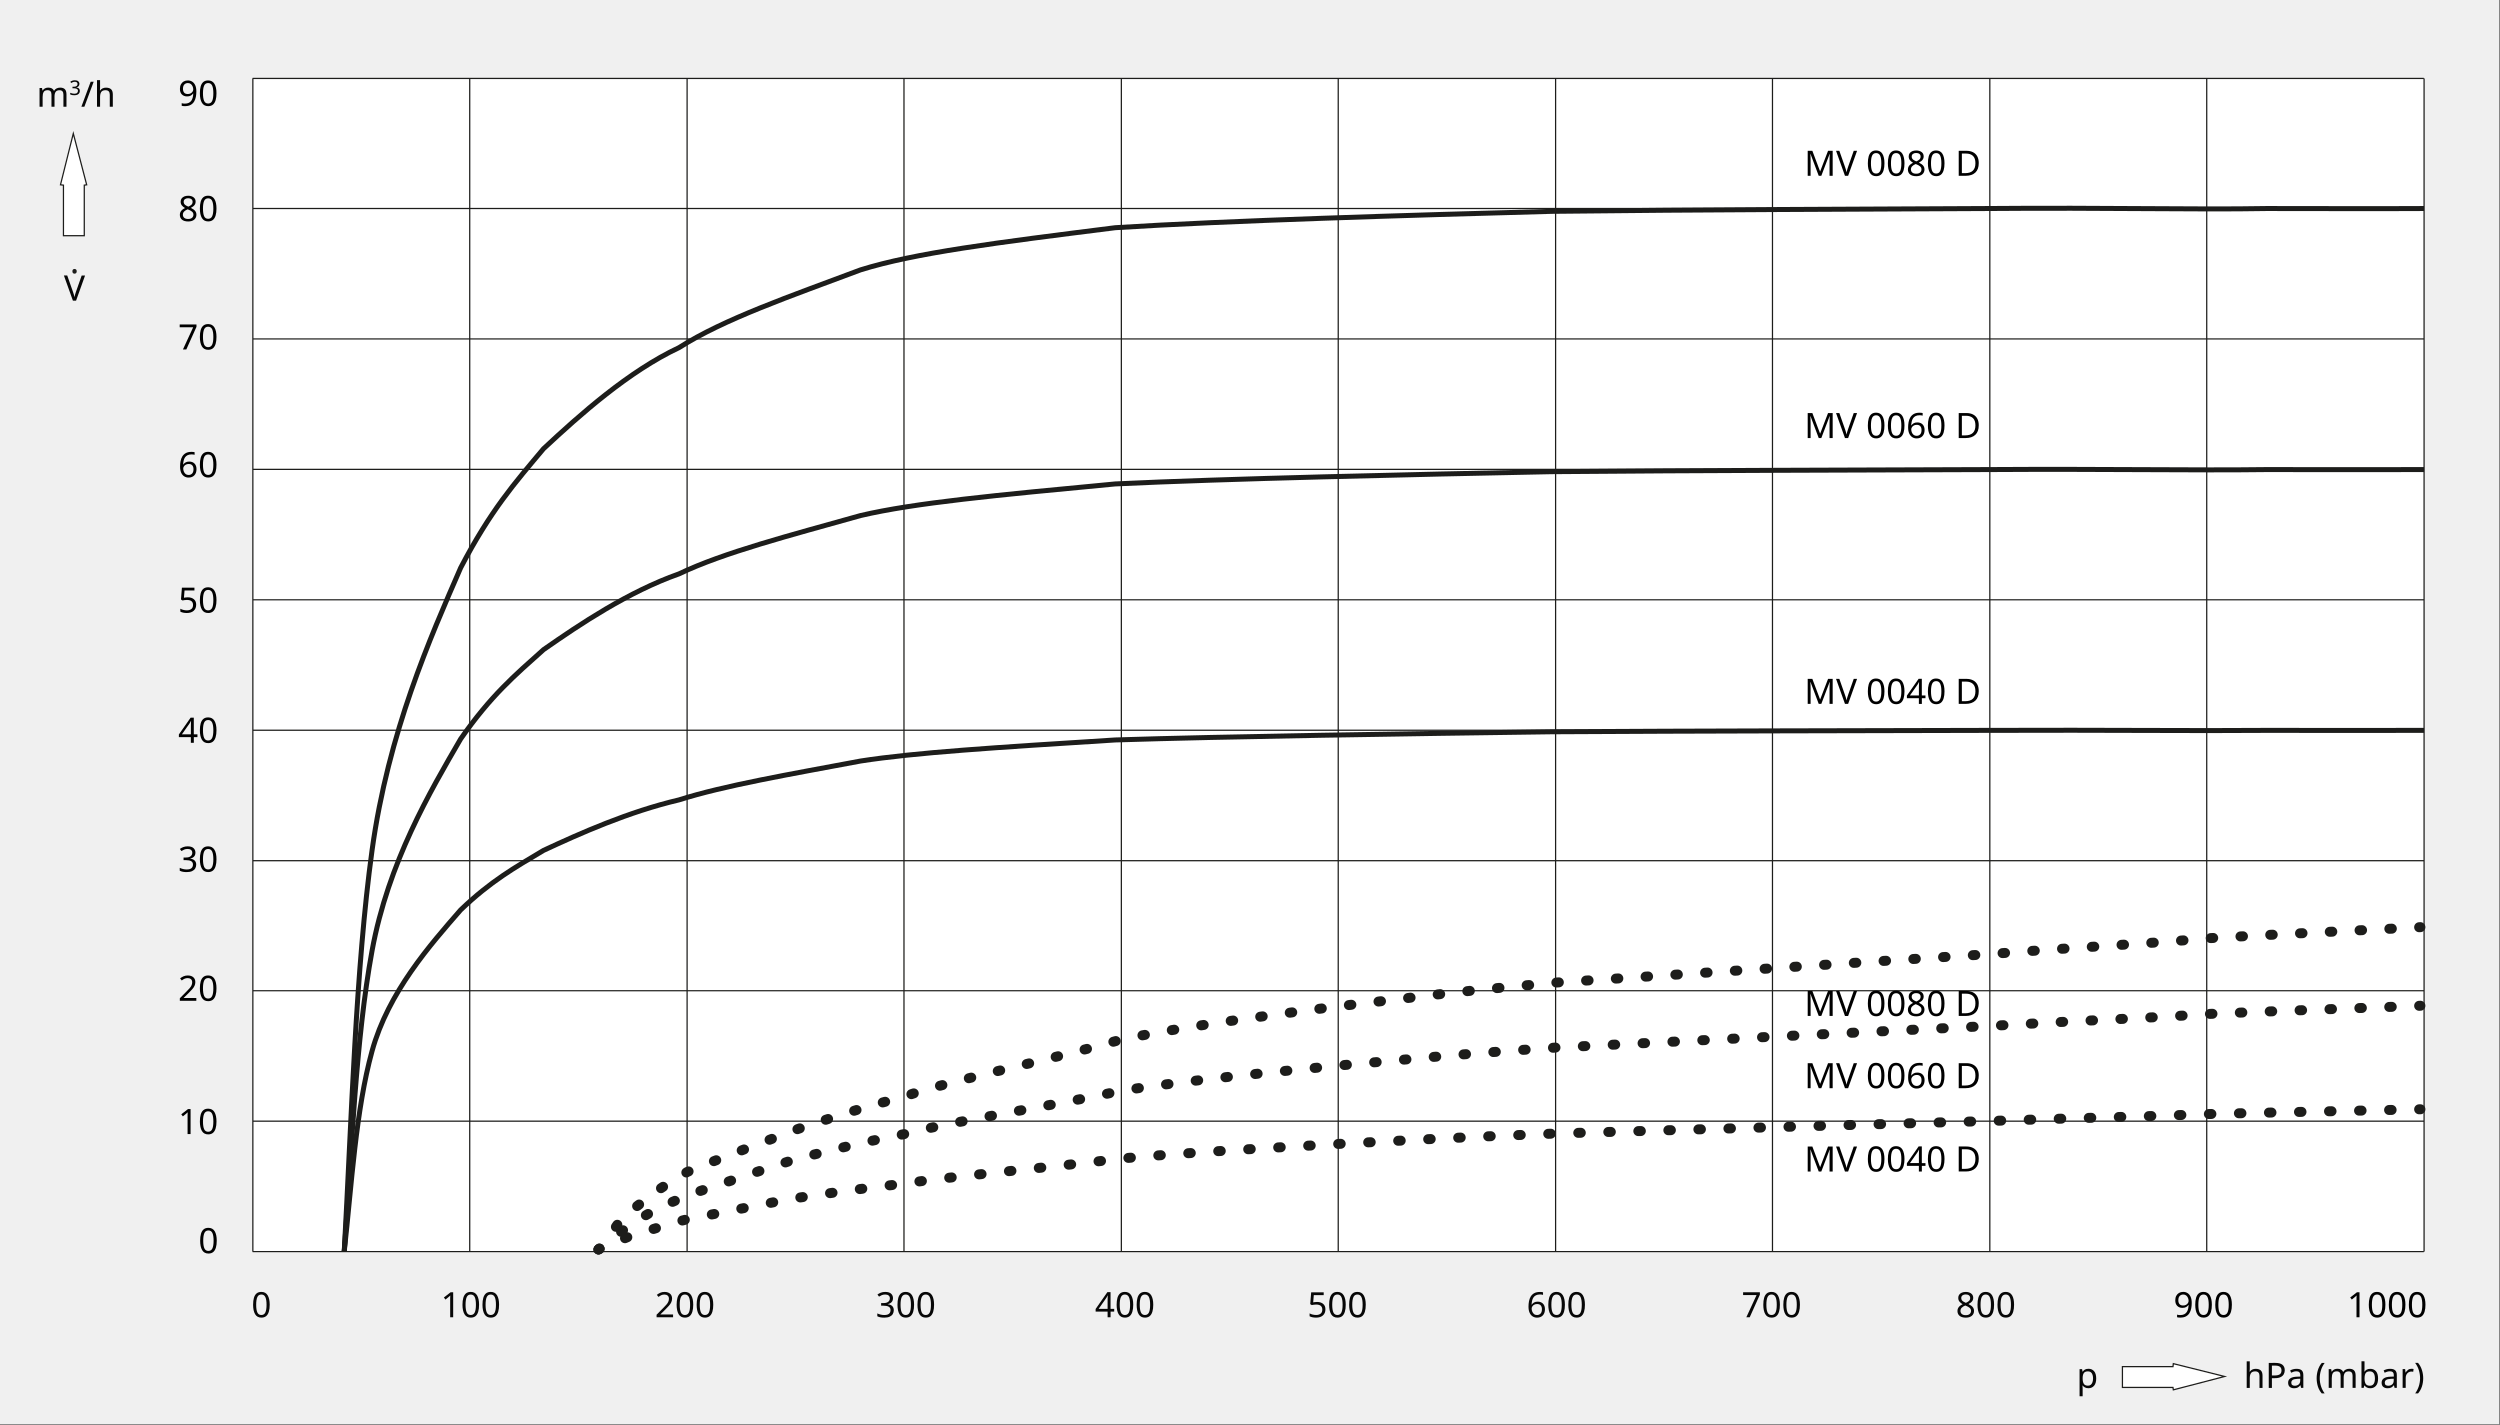 <?xml version="1.0" encoding="UTF-8"?><!-- Generator: Adobe Illustrator 24.0.2, SVG Export Plug-In . SVG Version: 6.00 Build 0)  --><svg xmlns="http://www.w3.org/2000/svg" xmlns:xlink="http://www.w3.org/1999/xlink" height="570px" style="enable-background:new 0 0 1000 570;" version="1.1" viewBox="0 0 1000 570" width="1000px" x="0px" xml:space="preserve" y="0px">
<rect x="0" y="0" width="1000" height="570" fill="#808080" stroke="none"/>
<style type="text/css">
	.st0{fill:#F0F0F0;}
	.st1{fill:#FFFFFF;}
	.st2{fill:none;stroke:#1D1D1B;stroke-width:0.5;stroke-linejoin:round;stroke-miterlimit:10;}
	.st3{fill:none;stroke:#1D1D1B;stroke-width:2;stroke-linejoin:round;stroke-miterlimit:10;}
	.st4{fill:none;stroke:#1D1D1B;stroke-width:4;stroke-linecap:round;stroke-linejoin:round;}
	.st5{fill:none;stroke:#1D1D1B;stroke-width:4;stroke-linecap:round;stroke-linejoin:round;stroke-dasharray:0.994,10.931;}
	.st6{fill:none;stroke:#1D1D1B;stroke-width:4;stroke-linecap:round;stroke-linejoin:round;stroke-dasharray:0.997,10.964;}
	.st7{fill:none;stroke:#1D1D1B;stroke-width:4;stroke-linecap:round;stroke-linejoin:round;stroke-dasharray:1.001,11.016;}
	.st8{fill:#070707;}
	.st9{fill:#FFFFFF;stroke:#1D1D1B;stroke-width:0.5;stroke-miterlimit:10;}
	.st10{fill:none;}
	.st11{fill:#1D1D1B;}
</style>
<g id="Background">
	<rect class="st0" height="570.33" id="Grey" width="1000.58" x="-0.96" y="-0.69"/>
	<rect class="st1" height="469.27" id="White" width="868.59" x="101.04" y="31.37"/>
</g>
<g id="Grid">
	<path class="st2" d="M101.14,500.64V31.37 M187.89,31.37v469.27 M274.84,31.37v469.27 M361.59,31.37v469.27 M448.54,31.37v469.27    M535.29,31.37v469.27 M622.24,31.37v469.27 M708.99,31.37v469.27 M795.93,31.37v469.27 M882.69,31.37v469.27 M969.63,31.37v469.27    M101.14,448.47h868.49 M101.04,500.64h868.49 M101.14,396.29h868.49 M101.14,344.27h868.49 M101.14,292.09h868.49 M101.14,239.92   h868.49 M101.14,187.74h868.49 M101.14,135.57h868.49 M101.14,83.39h868.49 M101.04,31.37h868.49"/>
</g>
<g id="Curves">
	<path class="st3" d="M137.69,500.65c2.96-53.66,4.63-113.33,11.13-160.53c6.5-47.2,23.33-85.16,35.44-112.99   c12.03-23.06,21.61-33.88,33.15-47.64c14.52-13.54,33.98-30.93,54.21-40.44c17.96-11.46,44.45-20.53,72.6-31.1   c21.77-6.8,53.88-10.82,101.9-16.87c44.57-2.83,118.3-5.03,174.5-6.54c60.52-0.72,124.78-0.85,174.5-1.13   c48.36-0.41,82.52,0.52,111.53,0c27.88,0,41.09,0.12,62.97,0"/>
	<path class="st3" d="M137.69,500.65c2.96-40.23,4.63-84.97,11.13-120.36c6.5-35.39,23.33-63.85,35.44-84.71   c12.03-17.29,21.61-25.4,33.15-35.72c14.52-10.15,33.98-23.19,54.21-30.32c17.96-8.59,44.45-15.4,72.6-23.32   c21.77-5.1,53.88-8.11,101.9-12.65c44.57-2.12,118.3-3.77,174.5-4.9c60.52-0.54,124.78-0.64,174.5-0.84   c48.36-0.31,82.52,0.39,111.53,0c27.88,0,41.09,0.09,62.97,0"/>
	<path class="st3" d="M137.69,500.65c2.96-26.82,4.63-56.63,11.13-80.22c6.5-23.59,23.33-42.56,35.44-56.46   c12.03-11.52,21.61-16.93,33.15-23.81c14.52-6.77,33.98-15.46,54.21-20.21c17.96-5.73,44.45-10.26,72.6-15.54   c21.77-3.4,53.88-5.4,101.9-8.43c44.57-1.41,118.3-2.52,174.5-3.27c60.52-0.36,124.78-0.42,174.5-0.56   c48.36-0.2,82.52,0.26,111.53,0c27.88,0,41.09,0.06,62.97,0"/>
	<g>
		<g>
			<path class="st4" d="M239.4,499.78c0.11-0.13,0.21-0.26,0.32-0.38"/>
			<path class="st5" d="M246.37,490.73c0.89-1.36,1.12-1.68,6.23-6.59c14-10.74,10.67-8.21,22.24-15.33     c12.65-5.32,34.23-13.37,44.45-17.26c12.78-4.27,24.5-8.23,42.3-12.86c16.51-6.09,61.41-15.34,86.95-22.91     c20.49-4.16,43.15-7.63,86.75-13.25c36.22-4.17,38.44-5.09,86.95-9.5c55.35-3.61,129.45-8.62,173.7-11.4     c43.42-3.4,60.25-3.83,86.75-6.3c23.46-1.42,58.14-2.99,79.52-4.14"/>
			<path class="st4" d="M967.66,370.89c0.17-0.01,0.33-0.02,0.5-0.03"/>
		</g>
	</g>
	<g>
		<g>
			<path class="st4" d="M239.4,499.78c0.14-0.1,0.27-0.2,0.4-0.3"/>
			<path class="st6" d="M248.43,492.72c0.78-0.64,2.06-1.62,5.3-3.99c14-8.15,9.54-5.21,21.11-10.6     c12.65-4.04,34.23-11.76,44.45-14.72c12.78-3.24,24.5-6.24,42.3-9.75c16.51-4.62,61.41-11.64,86.95-17.38     c20.49-3.15,43.15-5.79,86.75-10.05c36.22-3.16,38.44-3.86,86.95-7.2c55.35-2.74,129.45-6.54,173.7-8.65     c43.42-2.58,60.25-2.9,86.75-4.77c23.45-1.08,58.11-2.21,79.49-3.08"/>
			<path class="st4" d="M967.66,402.32c0.17-0.01,0.33-0.01,0.5-0.02"/>
		</g>
	</g>
	<g>
		<g>
			<path class="st4" d="M239.4,499.78c0.16-0.07,0.31-0.13,0.46-0.2"/>
			<path class="st7" d="M250,495.28c0.51-0.22,1.11-0.47,1.81-0.76c14.16-4.24,11.46-3.71,23.03-6.83     c12.65-2.34,34.23-6.88,44.45-8.59c12.78-1.87,24.5-3.61,42.3-5.65c16.51-2.67,61.41-6.73,86.95-10.06     c20.49-1.83,43.15-3.35,86.75-5.82c36.22-1.83,38.44-2.24,86.95-4.17c55.35-1.58,129.45-3.78,173.7-5.01     c43.42-1.49,60.25-1.68,86.75-2.76c23.44-0.62,58.08-1.28,79.46-1.78"/>
			<path class="st4" d="M967.66,443.72c0.17,0,0.33-0.01,0.5-0.01"/>
		</g>
	</g>
</g>
<g id="Values">
	<g>
		<g>
			<path class="st8" d="M107.88,521.9c0,1.07-0.11,2-0.34,2.76c-0.22,0.77-0.58,1.36-1.06,1.77c-0.49,0.41-1.13,0.62-1.93,0.62     c-1.13,0-1.96-0.46-2.5-1.36c-0.54-0.91-0.81-2.17-0.81-3.79c0-1.08,0.11-2.01,0.33-2.77c0.22-0.76,0.57-1.35,1.06-1.76     s1.13-0.61,1.92-0.61c1.12,0,1.96,0.45,2.51,1.35C107.6,519.01,107.88,520.27,107.88,521.9z M102.47,521.9     c0,1.37,0.16,2.4,0.47,3.08c0.31,0.68,0.85,1.02,1.6,1.02c0.75,0,1.28-0.34,1.6-1.01c0.32-0.68,0.48-1.71,0.48-3.09     c0-1.36-0.16-2.38-0.48-3.07c-0.32-0.68-0.86-1.02-1.6-1.02c-0.76,0-1.29,0.34-1.6,1.02     C102.63,519.51,102.47,520.53,102.47,521.9z"/>
		</g>
	</g>
	<g>
		<path d="M876.69,521.18c0,0.72-0.06,1.43-0.19,2.12c-0.13,0.7-0.35,1.33-0.69,1.89c-0.33,0.56-0.8,1.01-1.4,1.35    c-0.6,0.34-1.37,0.5-2.32,0.5c-0.19,0-0.4-0.01-0.65-0.03c-0.25-0.02-0.45-0.06-0.61-0.11v-1.05c0.36,0.12,0.77,0.18,1.23,0.18    c0.65,0,1.19-0.11,1.62-0.32c0.42-0.21,0.76-0.51,1.01-0.88c0.25-0.37,0.43-0.8,0.55-1.29c0.11-0.49,0.18-1.01,0.2-1.55h-0.08    c-0.21,0.32-0.5,0.59-0.89,0.82c-0.39,0.23-0.88,0.34-1.49,0.34c-0.86,0-1.55-0.26-2.08-0.79s-0.79-1.27-0.79-2.23    c0-0.7,0.13-1.3,0.4-1.81c0.27-0.5,0.64-0.89,1.11-1.16c0.48-0.27,1.04-0.41,1.68-0.41c0.63,0,1.21,0.16,1.72,0.48    c0.51,0.32,0.92,0.81,1.22,1.46C876.54,519.36,876.69,520.18,876.69,521.18z M873.3,517.81c-0.58,0-1.05,0.19-1.42,0.57    c-0.37,0.38-0.55,0.97-0.55,1.75c0,0.64,0.16,1.15,0.47,1.52c0.31,0.37,0.8,0.55,1.45,0.55c0.45,0,0.83-0.09,1.16-0.27    c0.33-0.18,0.58-0.41,0.76-0.69c0.18-0.28,0.27-0.57,0.27-0.87c0-0.4-0.08-0.8-0.24-1.19c-0.16-0.39-0.4-0.72-0.71-0.98    C874.17,517.94,873.78,517.81,873.3,517.81z"/>
		<path d="M884.74,521.9c0,1.07-0.11,2-0.34,2.76c-0.22,0.77-0.58,1.36-1.06,1.77c-0.49,0.41-1.13,0.62-1.93,0.62    c-1.13,0-1.96-0.46-2.5-1.36c-0.54-0.91-0.81-2.17-0.81-3.79c0-1.08,0.11-2.01,0.33-2.77c0.22-0.76,0.57-1.35,1.06-1.76    s1.12-0.61,1.92-0.61c1.12,0,1.96,0.45,2.51,1.35S884.74,520.27,884.74,521.9z M879.34,521.9c0,1.37,0.16,2.4,0.47,3.08    c0.31,0.68,0.85,1.02,1.6,1.02c0.75,0,1.28-0.34,1.6-1.01c0.32-0.68,0.48-1.71,0.48-3.09c0-1.36-0.16-2.38-0.48-3.07    c-0.32-0.68-0.86-1.02-1.6-1.02c-0.76,0-1.29,0.34-1.6,1.02C879.49,519.51,879.34,520.53,879.34,521.9z"/>
		<path d="M892.75,521.9c0,1.07-0.11,2-0.34,2.76c-0.22,0.77-0.58,1.36-1.06,1.77c-0.49,0.41-1.13,0.62-1.93,0.62    c-1.13,0-1.96-0.46-2.5-1.36c-0.54-0.91-0.81-2.17-0.81-3.79c0-1.08,0.11-2.01,0.33-2.77c0.22-0.76,0.57-1.35,1.06-1.76    s1.12-0.61,1.92-0.61c1.12,0,1.96,0.45,2.51,1.35S892.75,520.27,892.75,521.9z M887.34,521.9c0,1.37,0.16,2.4,0.47,3.08    c0.31,0.68,0.85,1.02,1.6,1.02c0.75,0,1.28-0.34,1.6-1.01c0.32-0.68,0.48-1.71,0.48-3.09c0-1.36-0.16-2.38-0.48-3.07    c-0.32-0.68-0.86-1.02-1.6-1.02c-0.76,0-1.29,0.34-1.6,1.02C887.5,519.51,887.34,520.53,887.34,521.9z"/>
	</g>
	<g>
		<g>
			<path class="st8" d="M181.27,526.91h-1.2v-6.99c0-0.4,0-0.72,0.01-0.97c0.01-0.24,0.02-0.49,0.04-0.76     c-0.15,0.15-0.28,0.28-0.41,0.38c-0.12,0.1-0.28,0.23-0.46,0.39l-1.06,0.87l-0.64-0.83l2.7-2.1h1.02V526.91z"/>
			<path class="st8" d="M191.63,521.9c0,1.07-0.11,2-0.34,2.76c-0.22,0.77-0.58,1.36-1.06,1.77c-0.49,0.41-1.13,0.62-1.93,0.62     c-1.13,0-1.96-0.46-2.5-1.36c-0.54-0.91-0.81-2.17-0.81-3.79c0-1.08,0.11-2.01,0.33-2.77c0.22-0.76,0.57-1.35,1.06-1.76     s1.13-0.61,1.92-0.61c1.12,0,1.96,0.45,2.51,1.35C191.35,519.01,191.63,520.27,191.63,521.9z M186.22,521.9     c0,1.37,0.16,2.4,0.47,3.08c0.31,0.68,0.85,1.02,1.6,1.02c0.75,0,1.28-0.34,1.6-1.01c0.32-0.68,0.48-1.71,0.48-3.09     c0-1.36-0.16-2.38-0.48-3.07c-0.32-0.68-0.86-1.02-1.6-1.02c-0.76,0-1.29,0.34-1.6,1.02     C186.38,519.51,186.22,520.53,186.22,521.9z"/>
			<path class="st8" d="M199.63,521.9c0,1.07-0.11,2-0.34,2.76c-0.22,0.77-0.58,1.36-1.06,1.77c-0.49,0.41-1.13,0.62-1.93,0.62     c-1.13,0-1.96-0.46-2.5-1.36c-0.54-0.91-0.81-2.17-0.81-3.79c0-1.08,0.11-2.01,0.33-2.77c0.22-0.76,0.57-1.35,1.06-1.76     s1.13-0.61,1.92-0.61c1.12,0,1.96,0.45,2.51,1.35C199.36,519.01,199.63,520.27,199.63,521.9z M194.23,521.9     c0,1.37,0.16,2.4,0.47,3.08c0.31,0.68,0.85,1.02,1.6,1.02c0.75,0,1.28-0.34,1.6-1.01c0.32-0.68,0.48-1.71,0.48-3.09     c0-1.36-0.16-2.38-0.48-3.07c-0.32-0.68-0.86-1.02-1.6-1.02c-0.76,0-1.29,0.34-1.6,1.02     C194.39,519.51,194.23,520.53,194.23,521.9z"/>
		</g>
	</g>
	<g>
		<g>
			<path class="st8" d="M269.24,526.91h-6.61v-1.02l2.62-2.65c0.5-0.5,0.93-0.95,1.27-1.34c0.35-0.39,0.61-0.78,0.78-1.16     c0.18-0.38,0.27-0.79,0.27-1.24c0-0.55-0.16-0.97-0.49-1.25c-0.33-0.28-0.75-0.43-1.27-0.43c-0.49,0-0.91,0.08-1.28,0.25     s-0.74,0.4-1.13,0.7l-0.66-0.83c0.39-0.33,0.84-0.6,1.35-0.83s1.08-0.34,1.72-0.34c0.93,0,1.67,0.24,2.21,0.71     c0.54,0.47,0.81,1.12,0.81,1.95c0,0.52-0.11,1.01-0.32,1.47c-0.21,0.46-0.51,0.91-0.9,1.35s-0.83,0.92-1.34,1.42l-2.09,2.06v0.06     h5.05V526.91z"/>
			<path class="st8" d="M277.29,521.9c0,1.07-0.11,2-0.34,2.76c-0.22,0.77-0.58,1.36-1.06,1.77c-0.49,0.41-1.13,0.62-1.93,0.62     c-1.13,0-1.96-0.46-2.5-1.36c-0.54-0.91-0.81-2.17-0.81-3.79c0-1.08,0.11-2.01,0.33-2.77c0.22-0.76,0.57-1.35,1.06-1.76     s1.13-0.61,1.92-0.61c1.12,0,1.96,0.45,2.51,1.35C277.02,519.01,277.29,520.27,277.29,521.9z M271.89,521.9     c0,1.37,0.16,2.4,0.47,3.08c0.31,0.68,0.85,1.02,1.6,1.02c0.75,0,1.28-0.34,1.6-1.01c0.32-0.68,0.48-1.71,0.48-3.09     c0-1.36-0.16-2.38-0.48-3.07c-0.32-0.68-0.86-1.02-1.6-1.02c-0.76,0-1.29,0.34-1.6,1.02     C272.04,519.51,271.89,520.53,271.89,521.9z"/>
			<path class="st8" d="M285.3,521.9c0,1.07-0.11,2-0.34,2.76c-0.22,0.77-0.58,1.36-1.06,1.77c-0.49,0.41-1.13,0.62-1.93,0.62     c-1.13,0-1.96-0.46-2.5-1.36c-0.54-0.91-0.81-2.17-0.81-3.79c0-1.08,0.11-2.01,0.33-2.77c0.22-0.76,0.57-1.35,1.06-1.76     s1.13-0.61,1.92-0.61c1.12,0,1.96,0.45,2.51,1.35C285.02,519.01,285.3,520.27,285.3,521.9z M279.9,521.9     c0,1.37,0.16,2.4,0.47,3.08c0.31,0.68,0.85,1.02,1.6,1.02c0.75,0,1.28-0.34,1.6-1.01c0.32-0.68,0.48-1.71,0.48-3.09     c0-1.36-0.16-2.38-0.48-3.07c-0.32-0.68-0.86-1.02-1.6-1.02c-0.76,0-1.29,0.34-1.6,1.02C280.05,519.51,279.9,520.53,279.9,521.9z     "/>
		</g>
	</g>
	<g>
		<g>
			<path class="st8" d="M357.2,519.25c0,0.67-0.19,1.21-0.56,1.6c-0.37,0.4-0.88,0.66-1.51,0.79v0.06c0.8,0.09,1.4,0.35,1.79,0.76     c0.39,0.41,0.59,0.95,0.59,1.61c0,0.58-0.14,1.09-0.41,1.55c-0.27,0.45-0.69,0.8-1.25,1.06c-0.56,0.25-1.29,0.38-2.18,0.38     c-0.52,0-1.01-0.04-1.46-0.12c-0.45-0.08-0.88-0.22-1.29-0.43v-1.15c0.42,0.21,0.87,0.37,1.36,0.48c0.49,0.12,0.95,0.17,1.4,0.17     c0.9,0,1.54-0.17,1.94-0.52c0.4-0.35,0.59-0.83,0.59-1.45c0-0.63-0.25-1.08-0.73-1.35c-0.49-0.28-1.18-0.41-2.06-0.41h-0.97     v-1.05h0.98c0.82,0,1.44-0.17,1.87-0.52c0.42-0.34,0.64-0.8,0.64-1.37c0-0.49-0.16-0.86-0.49-1.13c-0.33-0.27-0.77-0.4-1.33-0.4     c-0.54,0-1,0.08-1.39,0.24c-0.38,0.16-0.76,0.36-1.13,0.6l-0.62-0.84c0.35-0.28,0.8-0.52,1.32-0.73s1.13-0.31,1.8-0.31     c1.04,0,1.82,0.23,2.33,0.7C356.94,517.94,357.2,518.53,357.2,519.25z"/>
			<path class="st8" d="M365.63,521.9c0,1.07-0.11,2-0.34,2.76c-0.22,0.77-0.58,1.36-1.06,1.77c-0.49,0.41-1.13,0.62-1.93,0.62     c-1.13,0-1.96-0.46-2.5-1.36c-0.54-0.91-0.81-2.17-0.81-3.79c0-1.08,0.11-2.01,0.33-2.77c0.22-0.76,0.57-1.35,1.06-1.76     s1.13-0.61,1.92-0.61c1.12,0,1.96,0.45,2.51,1.35C365.35,519.01,365.63,520.27,365.63,521.9z M360.22,521.9     c0,1.37,0.16,2.4,0.47,3.08c0.31,0.68,0.85,1.02,1.6,1.02c0.75,0,1.28-0.34,1.6-1.01c0.32-0.68,0.48-1.71,0.48-3.09     c0-1.36-0.16-2.38-0.48-3.07c-0.32-0.68-0.86-1.02-1.6-1.02c-0.76,0-1.29,0.34-1.6,1.02     C360.38,519.51,360.22,520.53,360.22,521.9z"/>
			<path class="st8" d="M373.63,521.9c0,1.07-0.11,2-0.34,2.76c-0.22,0.77-0.58,1.36-1.06,1.77c-0.49,0.41-1.13,0.62-1.93,0.62     c-1.13,0-1.96-0.46-2.5-1.36c-0.54-0.91-0.81-2.17-0.81-3.79c0-1.08,0.11-2.01,0.33-2.77c0.22-0.76,0.57-1.35,1.06-1.76     s1.13-0.61,1.92-0.61c1.12,0,1.96,0.45,2.51,1.35C373.36,519.01,373.63,520.27,373.63,521.9z M368.23,521.9     c0,1.37,0.16,2.4,0.47,3.08c0.31,0.68,0.85,1.02,1.6,1.02c0.75,0,1.28-0.34,1.6-1.01c0.32-0.68,0.48-1.71,0.48-3.09     c0-1.36-0.16-2.38-0.48-3.07c-0.32-0.68-0.86-1.02-1.6-1.02c-0.76,0-1.29,0.34-1.6,1.02     C368.39,519.51,368.23,520.53,368.23,521.9z"/>
		</g>
	</g>
	<g>
		<g>
			<path class="st8" d="M445.69,524.64h-1.46v2.27h-1.19v-2.27h-4.79v-1.05l4.7-6.73h1.27v6.68h1.46V524.64z M443.04,523.54v-3.15     c0-0.48,0.01-0.9,0.03-1.24s0.03-0.67,0.04-0.97h-0.06c-0.08,0.18-0.17,0.37-0.28,0.57c-0.11,0.21-0.22,0.38-0.32,0.52l-3,4.27     H443.04z"/>
			<path class="st8" d="M453.29,521.9c0,1.07-0.11,2-0.34,2.76c-0.22,0.77-0.58,1.36-1.06,1.77c-0.49,0.41-1.13,0.62-1.93,0.62     c-1.13,0-1.96-0.46-2.5-1.36c-0.54-0.91-0.81-2.17-0.81-3.79c0-1.08,0.11-2.01,0.33-2.77c0.22-0.76,0.57-1.35,1.06-1.76     s1.13-0.61,1.92-0.61c1.12,0,1.96,0.45,2.51,1.35C453.02,519.01,453.29,520.27,453.29,521.9z M447.89,521.9     c0,1.37,0.16,2.4,0.47,3.08c0.31,0.68,0.85,1.02,1.6,1.02c0.75,0,1.28-0.34,1.6-1.01c0.32-0.68,0.48-1.71,0.48-3.09     c0-1.36-0.16-2.38-0.48-3.07c-0.32-0.68-0.86-1.02-1.6-1.02c-0.76,0-1.29,0.34-1.6,1.02     C448.04,519.51,447.89,520.53,447.89,521.9z"/>
			<path class="st8" d="M461.3,521.9c0,1.07-0.11,2-0.34,2.76c-0.22,0.77-0.58,1.36-1.06,1.77c-0.49,0.41-1.13,0.62-1.93,0.62     c-1.13,0-1.96-0.46-2.5-1.36c-0.54-0.91-0.81-2.17-0.81-3.79c0-1.08,0.11-2.01,0.33-2.77c0.22-0.76,0.57-1.35,1.06-1.76     s1.13-0.61,1.92-0.61c1.12,0,1.96,0.45,2.51,1.35C461.02,519.01,461.3,520.27,461.3,521.9z M455.9,521.9     c0,1.37,0.16,2.4,0.47,3.08c0.31,0.68,0.85,1.02,1.6,1.02c0.75,0,1.28-0.34,1.6-1.01c0.32-0.68,0.48-1.71,0.48-3.09     c0-1.36-0.16-2.38-0.48-3.07c-0.32-0.68-0.86-1.02-1.6-1.02c-0.76,0-1.29,0.34-1.6,1.02C456.05,519.51,455.9,520.53,455.9,521.9z     "/>
		</g>
	</g>
	<g>
		<g>
			<path class="st8" d="M526.81,520.78c1.03,0,1.84,0.26,2.45,0.77c0.61,0.51,0.91,1.24,0.91,2.17c0,1.04-0.33,1.85-0.99,2.44     c-0.66,0.59-1.58,0.89-2.75,0.89c-0.51,0-1-0.05-1.45-0.14s-0.83-0.23-1.14-0.41v-1.16c0.34,0.21,0.74,0.37,1.23,0.48     c0.48,0.12,0.94,0.17,1.38,0.17c0.74,0,1.33-0.17,1.79-0.52c0.45-0.35,0.68-0.89,0.68-1.63c0-0.65-0.2-1.15-0.6-1.5     c-0.4-0.35-1.04-0.52-1.9-0.52c-0.26,0-0.56,0.02-0.9,0.07c-0.34,0.05-0.61,0.09-0.81,0.14l-0.62-0.39l0.38-4.72h5.01v1.12h-3.96     l-0.24,2.9c0.16-0.03,0.37-0.06,0.64-0.1C526.19,520.8,526.48,520.78,526.81,520.78z"/>
			<path class="st8" d="M538.29,521.9c0,1.07-0.11,2-0.34,2.76c-0.22,0.77-0.58,1.36-1.06,1.77c-0.49,0.41-1.13,0.62-1.93,0.62     c-1.13,0-1.96-0.46-2.5-1.36c-0.54-0.91-0.81-2.17-0.81-3.79c0-1.08,0.11-2.01,0.33-2.77c0.22-0.76,0.57-1.35,1.06-1.76     s1.13-0.61,1.92-0.61c1.12,0,1.96,0.45,2.51,1.35C538.02,519.01,538.29,520.27,538.29,521.9z M532.89,521.9     c0,1.37,0.16,2.4,0.47,3.08c0.31,0.68,0.85,1.02,1.6,1.02c0.75,0,1.28-0.34,1.6-1.01c0.32-0.68,0.48-1.71,0.48-3.09     c0-1.36-0.16-2.38-0.48-3.07c-0.32-0.68-0.86-1.02-1.6-1.02c-0.76,0-1.29,0.34-1.6,1.02     C533.04,519.51,532.89,520.53,532.89,521.9z"/>
			<path class="st8" d="M546.3,521.9c0,1.07-0.11,2-0.34,2.76c-0.22,0.77-0.58,1.36-1.06,1.77c-0.49,0.41-1.13,0.62-1.93,0.62     c-1.13,0-1.96-0.46-2.5-1.36c-0.54-0.91-0.81-2.17-0.81-3.79c0-1.08,0.11-2.01,0.33-2.77c0.22-0.76,0.57-1.35,1.06-1.76     s1.13-0.61,1.92-0.61c1.12,0,1.96,0.45,2.51,1.35C546.02,519.01,546.3,520.27,546.3,521.9z M540.9,521.9     c0,1.37,0.16,2.4,0.47,3.08c0.31,0.68,0.85,1.02,1.6,1.02c0.75,0,1.28-0.34,1.6-1.01s0.48-1.71,0.48-3.09     c0-1.36-0.16-2.38-0.48-3.07c-0.32-0.68-0.86-1.02-1.6-1.02c-0.76,0-1.29,0.34-1.6,1.02C541.05,519.51,540.9,520.53,540.9,521.9z     "/>
		</g>
	</g>
	<g>
		<g>
			<path class="st8" d="M611.4,522.64c0-0.72,0.06-1.43,0.19-2.12s0.35-1.33,0.69-1.89c0.33-0.56,0.8-1.01,1.39-1.35     c0.6-0.34,1.37-0.5,2.31-0.5c0.2,0,0.41,0.01,0.65,0.03c0.24,0.02,0.43,0.05,0.58,0.1v1.05c-0.17-0.06-0.36-0.1-0.57-0.13     s-0.42-0.04-0.64-0.04c-0.64,0-1.18,0.11-1.61,0.32s-0.77,0.51-1.01,0.88c-0.25,0.37-0.43,0.8-0.54,1.29s-0.18,1-0.21,1.55h0.08     c0.21-0.33,0.51-0.6,0.9-0.83s0.87-0.34,1.47-0.34c0.87,0,1.57,0.26,2.1,0.79s0.8,1.28,0.8,2.25c0,1.04-0.29,1.87-0.86,2.46     c-0.57,0.6-1.35,0.9-2.32,0.9c-0.63,0-1.21-0.16-1.72-0.48c-0.51-0.32-0.92-0.8-1.23-1.46S611.4,523.64,611.4,522.64z      M614.79,526.01c0.59,0,1.06-0.19,1.43-0.57s0.55-0.96,0.55-1.76c0-0.63-0.16-1.14-0.48-1.51c-0.32-0.37-0.8-0.56-1.45-0.56     c-0.44,0-0.82,0.09-1.15,0.27c-0.33,0.18-0.58,0.41-0.76,0.69c-0.18,0.28-0.27,0.57-0.27,0.87c0,0.4,0.08,0.8,0.24,1.2     c0.16,0.4,0.4,0.72,0.71,0.98C613.91,525.89,614.31,526.01,614.79,526.01z"/>
			<path class="st8" d="M625.96,521.9c0,1.07-0.11,2-0.34,2.76c-0.22,0.77-0.58,1.36-1.06,1.77c-0.49,0.41-1.13,0.62-1.93,0.62     c-1.13,0-1.96-0.46-2.5-1.36c-0.54-0.91-0.81-2.17-0.81-3.79c0-1.08,0.11-2.01,0.33-2.77c0.22-0.76,0.57-1.35,1.06-1.76     s1.13-0.61,1.92-0.61c1.12,0,1.96,0.45,2.51,1.35C625.68,519.01,625.96,520.27,625.96,521.9z M620.55,521.9     c0,1.37,0.16,2.4,0.47,3.08c0.31,0.68,0.85,1.02,1.6,1.02c0.75,0,1.28-0.34,1.6-1.01s0.48-1.71,0.48-3.09     c0-1.36-0.16-2.38-0.48-3.07c-0.32-0.68-0.86-1.02-1.6-1.02c-0.76,0-1.29,0.34-1.6,1.02     C620.71,519.51,620.55,520.53,620.55,521.9z"/>
			<path class="st8" d="M633.97,521.9c0,1.07-0.11,2-0.34,2.76c-0.22,0.77-0.58,1.36-1.06,1.77c-0.49,0.41-1.13,0.62-1.93,0.62     c-1.13,0-1.96-0.46-2.5-1.36c-0.54-0.91-0.81-2.17-0.81-3.79c0-1.08,0.11-2.01,0.33-2.77c0.22-0.76,0.57-1.35,1.06-1.76     s1.13-0.61,1.92-0.61c1.12,0,1.96,0.45,2.51,1.35C633.69,519.01,633.97,520.27,633.97,521.9z M628.56,521.9     c0,1.37,0.16,2.4,0.47,3.08c0.31,0.68,0.85,1.02,1.6,1.02c0.75,0,1.28-0.34,1.6-1.01s0.48-1.71,0.48-3.09     c0-1.36-0.16-2.38-0.48-3.07c-0.32-0.68-0.86-1.02-1.6-1.02c-0.76,0-1.29,0.34-1.6,1.02     C628.72,519.51,628.56,520.53,628.56,521.9z"/>
		</g>
	</g>
	<g>
		<g>
			<path class="st8" d="M698.53,526.91l4.1-8.88h-5.39v-1.12h6.71v0.95l-4.06,9.04H698.53z"/>
			<path class="st8" d="M711.96,521.9c0,1.07-0.11,2-0.34,2.76c-0.22,0.77-0.58,1.36-1.06,1.77c-0.49,0.41-1.13,0.62-1.93,0.62     c-1.13,0-1.96-0.46-2.5-1.36c-0.54-0.91-0.81-2.17-0.81-3.79c0-1.08,0.11-2.01,0.33-2.77c0.22-0.76,0.57-1.35,1.06-1.76     s1.13-0.61,1.92-0.61c1.12,0,1.96,0.45,2.51,1.35C711.68,519.01,711.96,520.27,711.96,521.9z M706.55,521.9     c0,1.37,0.16,2.4,0.47,3.08c0.31,0.68,0.85,1.02,1.6,1.02c0.75,0,1.28-0.34,1.6-1.01s0.48-1.71,0.48-3.09     c0-1.36-0.16-2.38-0.48-3.07c-0.32-0.68-0.86-1.02-1.6-1.02c-0.76,0-1.29,0.34-1.6,1.02     C706.71,519.51,706.55,520.53,706.55,521.9z"/>
			<path class="st8" d="M719.97,521.9c0,1.07-0.11,2-0.34,2.76c-0.22,0.77-0.58,1.36-1.06,1.77c-0.49,0.41-1.13,0.62-1.93,0.62     c-1.13,0-1.96-0.46-2.5-1.36c-0.54-0.91-0.81-2.17-0.81-3.79c0-1.08,0.11-2.01,0.33-2.77c0.22-0.76,0.57-1.35,1.06-1.76     s1.13-0.61,1.92-0.61c1.12,0,1.96,0.45,2.51,1.35C719.69,519.01,719.97,520.27,719.97,521.9z M714.56,521.9     c0,1.37,0.16,2.4,0.47,3.08c0.31,0.68,0.85,1.02,1.6,1.02c0.75,0,1.28-0.34,1.6-1.01s0.48-1.71,0.48-3.09     c0-1.36-0.16-2.38-0.48-3.07c-0.32-0.68-0.86-1.02-1.6-1.02c-0.76,0-1.29,0.34-1.6,1.02     C714.72,519.51,714.56,520.53,714.56,521.9z"/>
		</g>
	</g>
	<g>
		<g>
			<path class="st8" d="M786.29,516.77c0.88,0,1.6,0.21,2.16,0.62c0.56,0.41,0.84,1,0.84,1.78c0,0.4-0.09,0.75-0.26,1.05     c-0.17,0.3-0.4,0.56-0.69,0.79c-0.29,0.23-0.61,0.43-0.95,0.61c0.41,0.2,0.78,0.42,1.12,0.67s0.6,0.53,0.8,0.86     c0.2,0.33,0.3,0.72,0.3,1.18c0,0.84-0.3,1.5-0.89,2c-0.59,0.49-1.39,0.73-2.39,0.73c-1.07,0-1.9-0.24-2.48-0.71     c-0.58-0.47-0.87-1.13-0.87-1.98c0-0.46,0.1-0.85,0.29-1.19c0.19-0.34,0.45-0.63,0.76-0.87c0.32-0.24,0.66-0.45,1.02-0.62     c-0.49-0.28-0.9-0.62-1.24-1.02c-0.34-0.4-0.51-0.9-0.51-1.52c0-0.51,0.13-0.95,0.39-1.29c0.26-0.35,0.62-0.62,1.06-0.81     C785.21,516.87,785.72,516.77,786.29,516.77z M784.19,524.38c0,0.49,0.17,0.89,0.52,1.21c0.35,0.32,0.88,0.48,1.6,0.48     c0.68,0,1.2-0.16,1.56-0.48c0.36-0.32,0.54-0.74,0.54-1.25c0-0.49-0.19-0.89-0.57-1.21s-0.89-0.6-1.53-0.85l-0.22-0.08     c-0.62,0.26-1.08,0.56-1.41,0.9C784.35,523.43,784.19,523.86,784.19,524.38z M786.27,517.77c-0.51,0-0.94,0.12-1.27,0.37     c-0.33,0.25-0.5,0.6-0.5,1.07c0,0.35,0.08,0.63,0.25,0.87s0.38,0.43,0.67,0.59c0.28,0.16,0.59,0.32,0.92,0.47     c0.49-0.21,0.89-0.45,1.23-0.74c0.33-0.29,0.5-0.69,0.5-1.19c0-0.47-0.16-0.82-0.49-1.07     C787.25,517.89,786.81,517.77,786.27,517.77z"/>
			<path class="st8" d="M797.63,521.9c0,1.07-0.11,2-0.34,2.76c-0.22,0.77-0.58,1.36-1.06,1.77c-0.49,0.41-1.13,0.62-1.93,0.62     c-1.13,0-1.96-0.46-2.5-1.36c-0.54-0.91-0.8-2.17-0.8-3.79c0-1.08,0.11-2.01,0.33-2.77c0.22-0.76,0.57-1.35,1.06-1.76     s1.13-0.61,1.92-0.61c1.12,0,1.96,0.45,2.51,1.35S797.63,520.27,797.63,521.9z M792.22,521.9c0,1.37,0.16,2.4,0.47,3.08     c0.31,0.68,0.85,1.02,1.6,1.02c0.75,0,1.28-0.34,1.6-1.01c0.32-0.68,0.48-1.71,0.48-3.09c0-1.36-0.16-2.38-0.48-3.07     c-0.32-0.68-0.86-1.02-1.6-1.02c-0.76,0-1.29,0.34-1.6,1.02C792.38,519.51,792.22,520.53,792.22,521.9z"/>
			<path class="st8" d="M805.63,521.9c0,1.07-0.11,2-0.34,2.76c-0.22,0.77-0.58,1.36-1.06,1.77c-0.49,0.41-1.13,0.62-1.93,0.62     c-1.13,0-1.96-0.46-2.5-1.36c-0.54-0.91-0.8-2.17-0.8-3.79c0-1.08,0.11-2.01,0.33-2.77c0.22-0.76,0.57-1.35,1.06-1.76     s1.13-0.61,1.92-0.61c1.12,0,1.96,0.45,2.51,1.35S805.63,520.27,805.63,521.9z M800.23,521.9c0,1.37,0.16,2.4,0.47,3.08     c0.31,0.68,0.85,1.02,1.6,1.02c0.75,0,1.28-0.34,1.6-1.01c0.32-0.68,0.48-1.71,0.48-3.09c0-1.36-0.16-2.38-0.48-3.07     c-0.32-0.68-0.86-1.02-1.6-1.02c-0.76,0-1.29,0.34-1.6,1.02C800.38,519.51,800.23,520.53,800.23,521.9z"/>
		</g>
	</g>
	<g>
		<path d="M943.8,526.91h-1.2v-6.99c0-0.4,0-0.72,0.01-0.97c0.01-0.24,0.02-0.49,0.04-0.76c-0.15,0.15-0.29,0.28-0.41,0.38    s-0.28,0.23-0.46,0.39l-1.06,0.87l-0.64-0.83l2.7-2.1h1.02V526.91z"/>
		<path d="M954.16,521.9c0,1.07-0.11,2-0.34,2.76c-0.22,0.77-0.58,1.36-1.06,1.77c-0.49,0.41-1.13,0.62-1.93,0.62    c-1.13,0-1.96-0.46-2.5-1.36c-0.54-0.91-0.81-2.17-0.81-3.79c0-1.08,0.11-2.01,0.33-2.77c0.22-0.76,0.57-1.35,1.06-1.76    s1.12-0.61,1.92-0.61c1.12,0,1.96,0.45,2.51,1.35S954.16,520.27,954.16,521.9z M948.76,521.9c0,1.37,0.16,2.4,0.47,3.08    c0.31,0.68,0.85,1.02,1.6,1.02c0.75,0,1.28-0.34,1.6-1.01c0.32-0.68,0.48-1.71,0.48-3.09c0-1.36-0.16-2.38-0.48-3.07    c-0.32-0.68-0.86-1.02-1.6-1.02c-0.76,0-1.29,0.34-1.6,1.02C948.91,519.51,948.76,520.53,948.76,521.9z"/>
		<path d="M962.17,521.9c0,1.07-0.11,2-0.34,2.76c-0.22,0.77-0.58,1.36-1.06,1.77c-0.49,0.41-1.13,0.62-1.93,0.62    c-1.13,0-1.96-0.46-2.5-1.36c-0.54-0.91-0.81-2.17-0.81-3.79c0-1.08,0.11-2.01,0.33-2.77c0.22-0.76,0.57-1.35,1.06-1.76    s1.12-0.61,1.92-0.61c1.12,0,1.96,0.45,2.51,1.35S962.17,520.27,962.17,521.9z M956.76,521.9c0,1.37,0.16,2.4,0.47,3.08    c0.31,0.68,0.85,1.02,1.6,1.02c0.75,0,1.28-0.34,1.6-1.01c0.32-0.68,0.48-1.71,0.48-3.09c0-1.36-0.16-2.38-0.48-3.07    c-0.32-0.68-0.86-1.02-1.6-1.02c-0.76,0-1.29,0.34-1.6,1.02C956.92,519.51,956.76,520.53,956.76,521.9z"/>
		<path d="M970.18,521.9c0,1.07-0.11,2-0.34,2.76c-0.22,0.77-0.58,1.36-1.06,1.77c-0.49,0.41-1.13,0.62-1.93,0.62    c-1.13,0-1.96-0.46-2.5-1.36c-0.54-0.91-0.81-2.17-0.81-3.79c0-1.08,0.11-2.01,0.33-2.77c0.22-0.76,0.57-1.35,1.06-1.76    s1.12-0.61,1.92-0.61c1.12,0,1.96,0.45,2.51,1.35S970.18,520.27,970.18,521.9z M964.77,521.9c0,1.37,0.16,2.4,0.47,3.08    c0.31,0.68,0.85,1.02,1.6,1.02c0.75,0,1.28-0.34,1.6-1.01c0.32-0.68,0.48-1.71,0.48-3.09c0-1.36-0.16-2.38-0.48-3.07    c-0.32-0.68-0.86-1.02-1.6-1.02c-0.76,0-1.29,0.34-1.6,1.02C964.93,519.51,964.77,520.53,964.77,521.9z"/>
	</g>
	<g>
		<g>
			<g>
				<path class="st8" d="M835.4,547.51c0.92,0,1.67,0.32,2.23,0.97c0.56,0.64,0.85,1.61,0.85,2.91c0,1.28-0.28,2.25-0.85,2.91      c-0.57,0.66-1.31,0.99-2.25,0.99c-0.58,0-1.06-0.11-1.44-0.33c-0.38-0.22-0.67-0.47-0.89-0.76h-0.08      c0.02,0.16,0.04,0.36,0.06,0.6c0.02,0.24,0.03,0.45,0.03,0.63v3.08h-1.23v-10.86h1.01l0.17,1.02h0.06      c0.22-0.33,0.52-0.6,0.88-0.83C834.31,547.63,834.8,547.51,835.4,547.51z M835.18,548.55c-0.77,0-1.3,0.21-1.62,0.64      s-0.48,1.08-0.5,1.96v0.24c0,0.92,0.15,1.64,0.46,2.13s0.87,0.75,1.69,0.75c0.46,0,0.83-0.13,1.13-0.38s0.51-0.6,0.66-1.03      s0.22-0.93,0.22-1.49c0-0.86-0.17-1.54-0.5-2.06C836.38,548.81,835.87,548.55,835.18,548.55z"/>
				<path class="st8" d="M899.91,544.52v3.12c0,0.37-0.02,0.72-0.07,1.05h0.08c0.24-0.38,0.57-0.67,0.99-0.87s0.87-0.29,1.35-0.29      c0.91,0,1.6,0.22,2.06,0.65c0.46,0.43,0.69,1.13,0.69,2.09v4.89h-1.22v-4.8c0-1.2-0.56-1.81-1.68-1.81      c-0.84,0-1.42,0.24-1.73,0.71c-0.31,0.47-0.47,1.15-0.47,2.02v3.88h-1.23v-10.64H899.91z"/>
				<path class="st8" d="M910.14,545.16c1.31,0,2.26,0.26,2.86,0.77c0.6,0.51,0.9,1.24,0.9,2.17c0,0.55-0.12,1.07-0.37,1.55      s-0.66,0.87-1.25,1.17c-0.58,0.3-1.37,0.45-2.37,0.45h-1.15v3.89h-1.26v-10H910.14z M910.03,546.24h-1.27v3.95h1.01      c0.95,0,1.66-0.15,2.13-0.46c0.47-0.31,0.7-0.83,0.7-1.57c0-0.64-0.21-1.13-0.62-1.44C911.57,546.4,910.92,546.24,910.03,546.24      z"/>
				<path class="st8" d="M918.64,547.53c0.91,0,1.59,0.2,2.03,0.6c0.44,0.4,0.66,1.04,0.66,1.92v5.11h-0.9l-0.24-1.06h-0.06      c-0.33,0.41-0.67,0.71-1.03,0.91c-0.36,0.2-0.86,0.29-1.49,0.29c-0.68,0-1.25-0.18-1.69-0.54c-0.45-0.36-0.67-0.92-0.67-1.69      c0-0.75,0.29-1.32,0.88-1.73c0.59-0.41,1.49-0.63,2.72-0.67l1.27-0.04v-0.45c0-0.63-0.13-1.06-0.41-1.3      c-0.27-0.24-0.65-0.36-1.15-0.36c-0.39,0-0.77,0.06-1.12,0.17c-0.35,0.12-0.69,0.25-0.99,0.4l-0.38-0.92      c0.33-0.18,0.71-0.33,1.16-0.46S918.16,547.53,918.64,547.53z M920.11,551.49l-1.11,0.04c-0.93,0.04-1.58,0.19-1.94,0.45      c-0.36,0.26-0.54,0.63-0.54,1.11c0,0.42,0.13,0.73,0.38,0.92c0.26,0.2,0.59,0.29,0.99,0.29c0.63,0,1.16-0.18,1.58-0.53      s0.63-0.89,0.63-1.62V551.49z"/>
				<path class="st8" d="M926.66,551.32c0-1.14,0.17-2.24,0.5-3.3c0.33-1.06,0.85-2.01,1.56-2.86h1.16      c-0.65,0.88-1.15,1.84-1.48,2.9s-0.5,2.14-0.5,3.25c0,1.08,0.17,2.14,0.5,3.18s0.82,2,1.46,2.88h-1.15      c-0.71-0.82-1.23-1.75-1.56-2.79C926.83,553.54,926.66,552.45,926.66,551.32z"/>
				<path class="st8" d="M939.72,547.51c0.85,0,1.48,0.22,1.9,0.65c0.42,0.43,0.63,1.14,0.63,2.11v4.89h-1.22v-4.83      c0-1.19-0.51-1.78-1.53-1.78c-0.73,0-1.25,0.21-1.56,0.63c-0.31,0.42-0.47,1.03-0.47,1.83v4.14h-1.22v-4.83      c0-1.19-0.51-1.78-1.54-1.78c-0.76,0-1.28,0.23-1.57,0.7c-0.29,0.47-0.43,1.14-0.43,2.02v3.89h-1.23v-7.5h0.99l0.18,1.02h0.07      c0.23-0.39,0.55-0.68,0.95-0.88c0.4-0.19,0.82-0.29,1.27-0.29c1.18,0,1.94,0.42,2.3,1.26h0.07c0.25-0.43,0.6-0.75,1.03-0.95      S939.24,547.51,939.72,547.51z"/>
				<path class="st8" d="M945.81,544.52v2.59c0,0.32-0.01,0.61-0.02,0.89c-0.01,0.28-0.03,0.49-0.05,0.65h0.07      c0.21-0.32,0.51-0.58,0.88-0.8s0.85-0.32,1.44-0.32c0.93,0,1.68,0.32,2.25,0.97c0.56,0.65,0.85,1.62,0.85,2.91      s-0.28,2.26-0.85,2.91s-1.32,0.98-2.24,0.98c-0.59,0-1.07-0.11-1.44-0.32c-0.37-0.21-0.67-0.47-0.88-0.77h-0.1l-0.25,0.95h-0.88      v-10.64H945.81z M947.93,548.55c-0.79,0-1.34,0.23-1.65,0.69c-0.31,0.46-0.46,1.17-0.46,2.13v0.06c0,0.92,0.15,1.63,0.46,2.12      s0.87,0.74,1.69,0.74c0.67,0,1.17-0.25,1.5-0.74c0.33-0.49,0.5-1.21,0.5-2.14C949.96,549.5,949.28,548.55,947.93,548.55z"/>
				<path class="st8" d="M956.04,547.53c0.91,0,1.59,0.2,2.03,0.6c0.44,0.4,0.66,1.04,0.66,1.92v5.11h-0.9l-0.24-1.06h-0.06      c-0.33,0.41-0.67,0.71-1.03,0.91c-0.36,0.2-0.86,0.29-1.49,0.29c-0.68,0-1.25-0.18-1.69-0.54c-0.45-0.36-0.67-0.92-0.67-1.69      c0-0.75,0.29-1.32,0.88-1.73c0.59-0.41,1.49-0.63,2.72-0.67l1.27-0.04v-0.45c0-0.63-0.13-1.06-0.41-1.3      c-0.27-0.24-0.65-0.36-1.15-0.36c-0.39,0-0.77,0.06-1.12,0.17c-0.35,0.12-0.69,0.25-0.99,0.4l-0.38-0.92      c0.33-0.18,0.71-0.33,1.16-0.46S955.55,547.53,956.04,547.53z M957.5,551.49l-1.11,0.04c-0.93,0.04-1.58,0.19-1.94,0.45      c-0.36,0.26-0.54,0.63-0.54,1.11c0,0.42,0.13,0.73,0.38,0.92c0.26,0.2,0.59,0.29,0.99,0.29c0.63,0,1.16-0.18,1.58-0.53      s0.63-0.89,0.63-1.62V551.49z"/>
				<path class="st8" d="M964.55,547.51c0.14,0,0.29,0.01,0.45,0.02c0.16,0.01,0.31,0.04,0.43,0.06l-0.15,1.13      c-0.12-0.03-0.25-0.05-0.4-0.07c-0.14-0.02-0.28-0.03-0.41-0.03c-0.38,0-0.74,0.11-1.08,0.32s-0.6,0.5-0.81,0.88      c-0.2,0.38-0.3,0.82-0.3,1.32v4h-1.23v-7.5h1.01l0.14,1.37h0.06c0.24-0.41,0.56-0.77,0.94-1.06      C963.57,547.66,964.02,547.51,964.55,547.51z"/>
				<path class="st8" d="M969.28,551.32c0,1.13-0.17,2.21-0.5,3.25c-0.33,1.04-0.85,1.97-1.56,2.79h-1.15      c0.64-0.88,1.13-1.84,1.46-2.88c0.33-1.04,0.5-2.1,0.5-3.18c0-1.11-0.17-2.19-0.5-3.25c-0.33-1.05-0.82-2.02-1.48-2.9h1.16      c0.71,0.85,1.23,1.8,1.56,2.86C969.11,549.09,969.28,550.18,969.28,551.32z"/>
			</g>
		</g>
		<polygon class="st9" points="869.19,546.65 848.97,546.65 848.97,554.98 869.19,554.98 869.33,555.94 889.85,550.59     869.33,545.46   "/>
	</g>
	<g>
		<rect class="st10" height="11" width="8.67" x="79.38" y="490.65"/>
		<path d="M86.7,496.27c0,1.07-0.11,2-0.34,2.76c-0.22,0.77-0.58,1.36-1.06,1.77c-0.49,0.41-1.13,0.62-1.93,0.62    c-1.13,0-1.96-0.46-2.5-1.36c-0.54-0.91-0.81-2.17-0.81-3.79c0-1.08,0.11-2.01,0.33-2.77c0.22-0.76,0.57-1.35,1.06-1.76    s1.13-0.61,1.92-0.61c1.12,0,1.96,0.45,2.51,1.35C86.42,493.39,86.7,494.65,86.7,496.27z M81.29,496.27c0,1.37,0.16,2.4,0.47,3.08    c0.31,0.68,0.85,1.02,1.6,1.02c0.75,0,1.28-0.34,1.6-1.01c0.32-0.68,0.48-1.71,0.48-3.09c0-1.36-0.16-2.38-0.48-3.07    c-0.32-0.68-0.86-1.02-1.6-1.02c-0.76,0-1.29,0.34-1.6,1.02C81.45,493.89,81.29,494.91,81.29,496.27z"/>
	</g>
	<g>
		<rect class="st10" height="13.07" width="18.89" x="71.26" y="389.69"/>
		<path d="M78.54,400.33h-6.61v-1.02l2.62-2.65c0.5-0.5,0.93-0.95,1.27-1.34c0.35-0.39,0.61-0.78,0.78-1.16    c0.18-0.38,0.27-0.79,0.27-1.24c0-0.55-0.16-0.97-0.49-1.25c-0.33-0.28-0.75-0.43-1.27-0.43c-0.49,0-0.91,0.08-1.28,0.25    s-0.74,0.4-1.13,0.7l-0.66-0.83c0.39-0.33,0.84-0.6,1.35-0.83s1.08-0.34,1.72-0.34c0.93,0,1.67,0.24,2.21,0.71    c0.54,0.47,0.81,1.12,0.81,1.95c0,0.52-0.11,1.01-0.32,1.47c-0.21,0.46-0.51,0.91-0.9,1.35s-0.83,0.92-1.34,1.42l-2.09,2.06v0.06    h5.05V400.33z"/>
		<path d="M86.59,395.32c0,1.07-0.11,2-0.34,2.76c-0.22,0.77-0.58,1.36-1.06,1.77c-0.49,0.41-1.13,0.62-1.93,0.62    c-1.13,0-1.96-0.46-2.5-1.36c-0.54-0.91-0.81-2.17-0.81-3.79c0-1.08,0.11-2.01,0.33-2.77c0.22-0.76,0.57-1.35,1.06-1.76    s1.13-0.61,1.92-0.61c1.12,0,1.96,0.45,2.51,1.35C86.32,392.43,86.59,393.69,86.59,395.32z M81.19,395.32    c0,1.37,0.16,2.4,0.47,3.08c0.31,0.68,0.85,1.02,1.6,1.02c0.75,0,1.28-0.34,1.6-1.01c0.32-0.68,0.48-1.71,0.48-3.09    c0-1.36-0.16-2.38-0.48-3.07c-0.32-0.68-0.86-1.02-1.6-1.02c-0.76,0-1.29,0.34-1.6,1.02C81.35,392.93,81.19,393.95,81.19,395.32z"/>
	</g>
	<g>
		<rect class="st10" height="11" width="24.78" x="71.26" y="442.99"/>
		<path d="M76.23,453.63h-1.2v-6.99c0-0.4,0-0.72,0.01-0.97c0.01-0.24,0.02-0.49,0.04-0.76c-0.15,0.15-0.28,0.28-0.41,0.38    c-0.12,0.1-0.28,0.23-0.46,0.39l-1.06,0.87l-0.64-0.83l2.7-2.1h1.02V453.63z"/>
		<path d="M86.59,448.61c0,1.07-0.11,2-0.34,2.76c-0.22,0.77-0.58,1.36-1.06,1.77c-0.49,0.41-1.13,0.62-1.93,0.62    c-1.13,0-1.96-0.46-2.5-1.36c-0.54-0.91-0.81-2.17-0.81-3.79c0-1.08,0.11-2.01,0.33-2.77c0.22-0.76,0.57-1.35,1.06-1.76    s1.13-0.61,1.92-0.61c1.12,0,1.96,0.45,2.51,1.35C86.32,445.73,86.59,446.99,86.59,448.61z M81.19,448.61    c0,1.37,0.16,2.4,0.47,3.08c0.31,0.68,0.85,1.02,1.6,1.02c0.75,0,1.28-0.34,1.6-1.01c0.32-0.68,0.48-1.71,0.48-3.09    c0-1.36-0.16-2.38-0.48-3.07c-0.32-0.68-0.86-1.02-1.6-1.02c-0.76,0-1.29,0.34-1.6,1.02C81.35,446.23,81.19,447.25,81.19,448.61z"/>
	</g>
	<g>
		<rect class="st10" height="11" width="17.44" x="71.26" y="338.05"/>
		<path d="M78.17,341.03c0,0.67-0.19,1.21-0.56,1.6c-0.37,0.4-0.88,0.66-1.51,0.79v0.06c0.8,0.09,1.4,0.35,1.79,0.76    c0.39,0.41,0.59,0.95,0.59,1.61c0,0.58-0.14,1.09-0.41,1.55c-0.27,0.45-0.69,0.8-1.25,1.06c-0.56,0.25-1.29,0.38-2.18,0.38    c-0.52,0-1.01-0.04-1.46-0.12c-0.45-0.08-0.88-0.22-1.29-0.43v-1.15c0.42,0.21,0.87,0.37,1.36,0.48c0.49,0.12,0.95,0.17,1.4,0.17    c0.9,0,1.54-0.17,1.94-0.52c0.4-0.35,0.59-0.83,0.59-1.45c0-0.63-0.25-1.08-0.73-1.35c-0.49-0.28-1.18-0.41-2.06-0.41h-0.97V343    h0.98c0.82,0,1.44-0.17,1.87-0.52c0.42-0.34,0.64-0.8,0.64-1.37c0-0.49-0.16-0.86-0.49-1.13c-0.33-0.27-0.77-0.4-1.33-0.4    c-0.54,0-1,0.08-1.39,0.24c-0.38,0.16-0.76,0.36-1.13,0.6l-0.62-0.84c0.35-0.28,0.8-0.52,1.32-0.73s1.13-0.31,1.8-0.31    c1.04,0,1.82,0.23,2.33,0.7C77.91,339.72,78.17,340.31,78.17,341.03z"/>
		<path d="M86.59,343.68c0,1.07-0.11,2-0.34,2.76c-0.22,0.77-0.58,1.36-1.06,1.77c-0.49,0.41-1.13,0.62-1.93,0.62    c-1.13,0-1.96-0.46-2.5-1.36c-0.54-0.91-0.81-2.17-0.81-3.79c0-1.08,0.11-2.01,0.33-2.77c0.22-0.76,0.57-1.35,1.06-1.76    s1.13-0.61,1.92-0.61c1.12,0,1.96,0.45,2.51,1.35C86.32,340.79,86.59,342.05,86.59,343.68z M81.19,343.68    c0,1.37,0.16,2.4,0.47,3.08c0.31,0.68,0.85,1.02,1.6,1.02c0.75,0,1.28-0.34,1.6-1.01c0.32-0.68,0.48-1.71,0.48-3.09    c0-1.36-0.16-2.38-0.48-3.07c-0.32-0.68-0.86-1.02-1.6-1.02c-0.76,0-1.29,0.34-1.6,1.02C81.35,341.29,81.19,342.31,81.19,343.68z"/>
	</g>
	<g>
		<rect class="st10" height="11" width="17.44" x="71.26" y="286.47"/>
		<path d="M78.99,294.84h-1.46v2.27h-1.19v-2.27h-4.79v-1.05l4.7-6.73h1.27v6.68h1.46V294.84z M76.35,293.73v-3.15    c0-0.48,0.01-0.9,0.03-1.24s0.03-0.67,0.04-0.97h-0.06c-0.08,0.18-0.17,0.37-0.28,0.57c-0.11,0.21-0.22,0.38-0.32,0.52l-3,4.27    H76.35z"/>
		<path d="M86.59,292.1c0,1.07-0.11,2-0.34,2.76c-0.22,0.77-0.58,1.36-1.06,1.77c-0.49,0.41-1.13,0.62-1.93,0.62    c-1.13,0-1.96-0.46-2.5-1.36c-0.54-0.91-0.81-2.17-0.81-3.79c0-1.08,0.11-2.01,0.33-2.77c0.22-0.76,0.57-1.35,1.06-1.76    s1.13-0.61,1.92-0.61c1.12,0,1.96,0.45,2.51,1.35C86.32,289.21,86.59,290.47,86.59,292.1z M81.19,292.1c0,1.37,0.16,2.4,0.47,3.08    c0.31,0.68,0.85,1.02,1.6,1.02c0.75,0,1.28-0.34,1.6-1.01c0.32-0.68,0.48-1.71,0.48-3.09c0-1.36-0.16-2.38-0.48-3.07    c-0.32-0.68-0.86-1.02-1.6-1.02c-0.76,0-1.29,0.34-1.6,1.02C81.35,289.71,81.19,290.73,81.19,292.1z"/>
	</g>
	<g>
		<rect class="st10" height="11" width="17.44" x="71.26" y="234.42"/>
		<path d="M75.11,238.93c1.03,0,1.84,0.26,2.45,0.77c0.61,0.51,0.91,1.24,0.91,2.17c0,1.04-0.33,1.85-0.99,2.44    c-0.66,0.59-1.58,0.89-2.75,0.89c-0.51,0-1-0.05-1.45-0.14s-0.83-0.23-1.14-0.41v-1.16c0.34,0.21,0.74,0.37,1.23,0.48    c0.48,0.12,0.94,0.17,1.38,0.17c0.74,0,1.33-0.17,1.79-0.52c0.45-0.35,0.68-0.89,0.68-1.63c0-0.65-0.2-1.15-0.6-1.5    c-0.4-0.35-1.04-0.52-1.9-0.52c-0.26,0-0.56,0.02-0.9,0.07c-0.34,0.05-0.61,0.09-0.81,0.14l-0.62-0.39l0.38-4.72h5.01v1.12h-3.96    l-0.24,2.9c0.16-0.03,0.37-0.06,0.64-0.1C74.49,238.94,74.79,238.93,75.11,238.93z"/>
		<path d="M86.59,240.05c0,1.07-0.11,2-0.34,2.76c-0.22,0.77-0.58,1.36-1.06,1.77c-0.49,0.41-1.13,0.62-1.93,0.62    c-1.13,0-1.96-0.46-2.5-1.36c-0.54-0.91-0.81-2.17-0.81-3.79c0-1.08,0.11-2.01,0.33-2.77c0.22-0.76,0.57-1.35,1.06-1.76    s1.13-0.61,1.92-0.61c1.12,0,1.96,0.45,2.51,1.35C86.32,237.16,86.59,238.42,86.59,240.05z M81.19,240.05    c0,1.37,0.16,2.4,0.47,3.08c0.31,0.68,0.85,1.02,1.6,1.02c0.75,0,1.28-0.34,1.6-1.01c0.32-0.68,0.48-1.71,0.48-3.09    c0-1.36-0.16-2.38-0.48-3.07c-0.32-0.68-0.86-1.02-1.6-1.02c-0.76,0-1.29,0.34-1.6,1.02C81.35,237.66,81.19,238.68,81.19,240.05z"/>
	</g>
	<g>
		<rect class="st10" height="11" width="17.44" x="71.26" y="180.24"/>
		<path d="M72.03,186.61c0-0.72,0.06-1.43,0.19-2.12s0.35-1.33,0.69-1.89c0.33-0.56,0.8-1.01,1.39-1.35c0.6-0.34,1.37-0.5,2.31-0.5    c0.2,0,0.41,0.01,0.65,0.03c0.24,0.02,0.43,0.05,0.58,0.1v1.05c-0.17-0.06-0.36-0.1-0.57-0.13s-0.42-0.04-0.64-0.04    c-0.64,0-1.18,0.11-1.61,0.32c-0.43,0.21-0.77,0.51-1.02,0.88c-0.25,0.37-0.43,0.8-0.54,1.29c-0.11,0.49-0.18,1-0.21,1.55h0.08    c0.21-0.33,0.51-0.6,0.9-0.83s0.87-0.34,1.47-0.34c0.87,0,1.57,0.26,2.1,0.79c0.53,0.53,0.8,1.28,0.8,2.25    c0,1.04-0.29,1.87-0.86,2.46c-0.57,0.6-1.35,0.9-2.32,0.9c-0.63,0-1.21-0.16-1.72-0.48c-0.51-0.32-0.92-0.8-1.23-1.46    C72.19,188.44,72.03,187.61,72.03,186.61z M75.42,189.99c0.59,0,1.06-0.19,1.43-0.57c0.36-0.38,0.55-0.96,0.55-1.76    c0-0.63-0.16-1.14-0.48-1.51c-0.32-0.37-0.8-0.56-1.45-0.56c-0.44,0-0.82,0.09-1.15,0.27c-0.33,0.18-0.58,0.41-0.76,0.69    s-0.27,0.57-0.27,0.87c0,0.4,0.08,0.8,0.24,1.2s0.4,0.72,0.71,0.98C74.55,189.86,74.95,189.99,75.42,189.99z"/>
		<path d="M86.59,185.87c0,1.07-0.11,2-0.34,2.76c-0.22,0.77-0.58,1.36-1.06,1.77c-0.49,0.41-1.13,0.62-1.93,0.62    c-1.13,0-1.96-0.46-2.5-1.36c-0.54-0.91-0.81-2.17-0.81-3.79c0-1.08,0.11-2.01,0.33-2.77c0.22-0.76,0.57-1.35,1.06-1.76    s1.13-0.61,1.92-0.61c1.12,0,1.96,0.45,2.51,1.35C86.32,182.98,86.59,184.25,86.59,185.87z M81.19,185.87    c0,1.37,0.16,2.4,0.47,3.08c0.31,0.68,0.85,1.02,1.6,1.02c0.75,0,1.28-0.34,1.6-1.01c0.32-0.68,0.48-1.71,0.48-3.09    c0-1.36-0.16-2.38-0.48-3.07c-0.32-0.68-0.86-1.02-1.6-1.02c-0.76,0-1.29,0.34-1.6,1.02C81.35,183.49,81.19,184.51,81.19,185.87z"/>
	</g>
	<g>
		<rect class="st10" height="11" width="17.44" x="71.26" y="129.15"/>
		<path d="M73.17,139.79l4.1-8.88h-5.39v-1.12h6.71v0.95l-4.06,9.04H73.17z"/>
		<path d="M86.59,134.77c0,1.07-0.11,2-0.34,2.76c-0.22,0.77-0.58,1.36-1.06,1.77c-0.49,0.41-1.13,0.62-1.93,0.62    c-1.13,0-1.96-0.46-2.5-1.36c-0.54-0.91-0.81-2.17-0.81-3.79c0-1.08,0.11-2.01,0.33-2.77c0.22-0.76,0.57-1.35,1.06-1.76    s1.13-0.61,1.92-0.61c1.12,0,1.96,0.45,2.51,1.35C86.32,131.89,86.59,133.15,86.59,134.77z M81.19,134.77    c0,1.37,0.16,2.4,0.47,3.08c0.31,0.68,0.85,1.02,1.6,1.02c0.75,0,1.28-0.34,1.6-1.01c0.32-0.68,0.48-1.71,0.48-3.09    c0-1.36-0.16-2.38-0.48-3.07c-0.32-0.68-0.86-1.02-1.6-1.02c-0.76,0-1.29,0.34-1.6,1.02C81.35,132.39,81.19,133.41,81.19,134.77z"/>
	</g>
	<g>
		<rect class="st10" height="11" width="17.44" x="71.26" y="77.79"/>
		<path d="M75.25,78.3c0.88,0,1.6,0.21,2.16,0.62c0.56,0.41,0.84,1,0.84,1.78c0,0.4-0.09,0.75-0.26,1.05    c-0.17,0.3-0.4,0.56-0.69,0.79c-0.29,0.23-0.61,0.43-0.95,0.61c0.41,0.2,0.78,0.42,1.12,0.67s0.6,0.53,0.8,0.86    c0.2,0.33,0.3,0.72,0.3,1.18c0,0.84-0.3,1.5-0.89,2c-0.59,0.49-1.39,0.73-2.39,0.73c-1.07,0-1.9-0.24-2.48-0.71    c-0.58-0.47-0.87-1.13-0.87-1.98c0-0.46,0.1-0.85,0.29-1.19c0.19-0.34,0.45-0.63,0.76-0.87c0.32-0.24,0.66-0.45,1.02-0.62    c-0.49-0.28-0.9-0.62-1.24-1.02c-0.34-0.4-0.51-0.9-0.51-1.52c0-0.51,0.13-0.95,0.39-1.29c0.26-0.35,0.62-0.62,1.06-0.81    C74.18,78.39,74.68,78.3,75.25,78.3z M73.15,85.9c0,0.49,0.17,0.89,0.52,1.21c0.35,0.32,0.88,0.48,1.6,0.48    c0.68,0,1.2-0.16,1.56-0.48c0.36-0.32,0.54-0.74,0.54-1.25c0-0.49-0.19-0.89-0.57-1.21s-0.89-0.6-1.53-0.85l-0.22-0.08    c-0.62,0.26-1.08,0.56-1.41,0.9C73.31,84.96,73.15,85.39,73.15,85.9z M75.24,79.29c-0.51,0-0.94,0.12-1.27,0.37    c-0.33,0.25-0.5,0.6-0.5,1.07c0,0.35,0.08,0.63,0.25,0.87c0.16,0.23,0.38,0.43,0.67,0.59c0.28,0.16,0.59,0.32,0.92,0.47    c0.49-0.21,0.89-0.45,1.23-0.74c0.33-0.29,0.5-0.69,0.5-1.19c0-0.47-0.16-0.82-0.49-1.07C76.21,79.41,75.78,79.29,75.24,79.29z"/>
		<path d="M86.59,83.42c0,1.07-0.11,2-0.34,2.76c-0.22,0.77-0.58,1.36-1.06,1.77c-0.49,0.41-1.13,0.62-1.93,0.62    c-1.13,0-1.96-0.46-2.5-1.36c-0.54-0.91-0.81-2.17-0.81-3.79c0-1.08,0.11-2.01,0.33-2.77c0.22-0.76,0.57-1.35,1.06-1.76    s1.13-0.61,1.92-0.61c1.12,0,1.96,0.45,2.51,1.35C86.32,80.53,86.59,81.8,86.59,83.42z M81.19,83.42c0,1.37,0.16,2.4,0.47,3.08    c0.31,0.68,0.85,1.02,1.6,1.02c0.75,0,1.28-0.34,1.6-1.01c0.32-0.68,0.48-1.71,0.48-3.09c0-1.36-0.16-2.38-0.48-3.07    c-0.32-0.68-0.86-1.02-1.6-1.02c-0.76,0-1.29,0.34-1.6,1.02C81.35,81.04,81.19,82.06,81.19,83.42z"/>
	</g>
	<g>
		<rect class="st10" height="11" width="17.44" x="71.26" y="31.68"/>
		<path d="M78.54,36.6c0,0.72-0.06,1.43-0.19,2.12c-0.13,0.7-0.35,1.33-0.69,1.89c-0.33,0.56-0.8,1.01-1.4,1.35s-1.37,0.5-2.32,0.5    c-0.19,0-0.4-0.01-0.65-0.03c-0.25-0.02-0.45-0.06-0.61-0.11v-1.05c0.36,0.12,0.77,0.18,1.23,0.18c0.65,0,1.19-0.11,1.62-0.32    c0.42-0.21,0.76-0.51,1.02-0.88c0.25-0.37,0.43-0.8,0.55-1.29c0.11-0.49,0.18-1.01,0.2-1.55h-0.08c-0.21,0.32-0.5,0.59-0.89,0.82    s-0.88,0.34-1.49,0.34c-0.86,0-1.55-0.26-2.08-0.79c-0.53-0.53-0.79-1.27-0.79-2.23c0-0.7,0.13-1.3,0.4-1.81s0.64-0.89,1.11-1.16    c0.48-0.27,1.04-0.41,1.68-0.41c0.63,0,1.21,0.16,1.72,0.48c0.51,0.32,0.92,0.81,1.22,1.46C78.39,34.77,78.54,35.6,78.54,36.6z     M75.16,33.22c-0.58,0-1.05,0.19-1.42,0.57c-0.37,0.38-0.55,0.97-0.55,1.75c0,0.64,0.16,1.15,0.47,1.52    c0.31,0.37,0.8,0.55,1.45,0.55c0.45,0,0.84-0.09,1.16-0.27c0.33-0.18,0.58-0.41,0.76-0.69c0.18-0.28,0.27-0.57,0.27-0.87    c0-0.4-0.08-0.8-0.24-1.19c-0.16-0.39-0.4-0.72-0.71-0.98C76.03,33.35,75.63,33.22,75.16,33.22z"/>
		<path d="M86.59,37.31c0,1.07-0.11,2-0.34,2.76c-0.22,0.77-0.58,1.36-1.06,1.77c-0.49,0.41-1.13,0.62-1.93,0.62    c-1.13,0-1.96-0.46-2.5-1.36c-0.54-0.91-0.81-2.17-0.81-3.79c0-1.08,0.11-2.01,0.33-2.77c0.22-0.76,0.57-1.35,1.06-1.76    s1.13-0.61,1.92-0.61c1.12,0,1.96,0.45,2.51,1.35C86.32,34.42,86.59,35.69,86.59,37.31z M81.19,37.31c0,1.37,0.16,2.4,0.47,3.08    c0.31,0.68,0.85,1.02,1.6,1.02c0.75,0,1.28-0.34,1.6-1.01c0.32-0.68,0.48-1.71,0.48-3.09c0-1.36-0.16-2.38-0.48-3.07    c-0.32-0.68-0.86-1.02-1.6-1.02c-0.76,0-1.29,0.34-1.6,1.02C81.35,34.93,81.19,35.95,81.19,37.31z"/>
	</g>
	<g>
		<rect class="st10" height="11.67" width="84.92" x="721.72" y="59.69"/>
		<path d="M727.49,70.33l-3.29-8.76h-0.06c0.03,0.29,0.05,0.68,0.07,1.17c0.02,0.49,0.03,1,0.03,1.53v6.06h-1.16v-10h1.86l3.08,8.19    h0.06l3.14-8.19h1.85v10h-1.25v-6.15c0-0.48,0.01-0.97,0.03-1.44c0.02-0.48,0.04-0.86,0.06-1.16h-0.06l-3.33,8.75H727.49z"/>
		<path d="M742.82,60.33l-3.57,10h-1.26l-3.57-10h1.32l2.25,6.41c0.15,0.41,0.28,0.8,0.38,1.16c0.1,0.36,0.19,0.7,0.25,1.03    c0.06-0.33,0.15-0.67,0.25-1.04c0.1-0.36,0.23-0.76,0.38-1.18l2.24-6.38H742.82z"/>
		<path d="M753.78,65.32c0,1.07-0.11,2-0.34,2.76c-0.22,0.77-0.58,1.36-1.06,1.77c-0.49,0.41-1.13,0.62-1.93,0.62    c-1.13,0-1.96-0.46-2.5-1.36c-0.54-0.91-0.81-2.17-0.81-3.79c0-1.08,0.11-2.01,0.33-2.77c0.22-0.76,0.57-1.35,1.06-1.76    s1.13-0.61,1.92-0.61c1.12,0,1.96,0.45,2.51,1.35C753.51,62.43,753.78,63.69,753.78,65.32z M748.38,65.32    c0,1.37,0.16,2.4,0.47,3.08c0.31,0.68,0.85,1.02,1.6,1.02c0.75,0,1.28-0.34,1.6-1.01s0.48-1.71,0.48-3.09    c0-1.36-0.16-2.38-0.48-3.07c-0.32-0.68-0.86-1.02-1.6-1.02c-0.76,0-1.29,0.34-1.6,1.02C748.53,62.93,748.38,63.95,748.38,65.32z"/>
		<path d="M761.79,65.32c0,1.07-0.11,2-0.34,2.76c-0.22,0.77-0.58,1.36-1.06,1.77c-0.49,0.41-1.13,0.62-1.93,0.62    c-1.13,0-1.96-0.46-2.5-1.36c-0.54-0.91-0.81-2.17-0.81-3.79c0-1.08,0.11-2.01,0.33-2.77c0.22-0.76,0.57-1.35,1.06-1.76    s1.13-0.61,1.92-0.61c1.12,0,1.96,0.45,2.51,1.35C761.51,62.43,761.79,63.69,761.79,65.32z M756.39,65.32    c0,1.37,0.16,2.4,0.47,3.08c0.31,0.68,0.85,1.02,1.6,1.02c0.75,0,1.28-0.34,1.6-1.01s0.48-1.71,0.48-3.09    c0-1.36-0.16-2.38-0.48-3.07c-0.32-0.68-0.86-1.02-1.6-1.02c-0.76,0-1.29,0.34-1.6,1.02C756.54,62.93,756.39,63.95,756.39,65.32z"/>
		<path d="M766.47,60.19c0.88,0,1.6,0.21,2.16,0.62c0.56,0.41,0.84,1,0.84,1.78c0,0.4-0.09,0.75-0.26,1.05    c-0.17,0.3-0.4,0.56-0.69,0.79c-0.29,0.23-0.61,0.43-0.95,0.61c0.41,0.2,0.78,0.42,1.12,0.67s0.6,0.53,0.8,0.86    c0.2,0.33,0.3,0.72,0.3,1.18c0,0.84-0.3,1.5-0.89,2c-0.59,0.49-1.39,0.73-2.39,0.73c-1.07,0-1.9-0.24-2.48-0.71    c-0.58-0.47-0.87-1.13-0.87-1.98c0-0.46,0.1-0.85,0.29-1.19s0.45-0.63,0.76-0.87c0.32-0.24,0.66-0.45,1.02-0.62    c-0.49-0.28-0.9-0.62-1.24-1.02c-0.34-0.4-0.51-0.9-0.51-1.52c0-0.51,0.13-0.95,0.39-1.29c0.26-0.35,0.62-0.62,1.06-0.81    C765.39,60.29,765.9,60.19,766.47,60.19z M764.37,67.79c0,0.49,0.17,0.89,0.52,1.21c0.34,0.32,0.88,0.48,1.6,0.48    c0.68,0,1.2-0.16,1.56-0.48c0.36-0.32,0.54-0.74,0.54-1.25c0-0.49-0.19-0.89-0.57-1.21s-0.89-0.6-1.53-0.85l-0.22-0.08    c-0.62,0.26-1.08,0.56-1.41,0.9C764.53,66.85,764.37,67.28,764.37,67.79z M766.45,61.19c-0.51,0-0.94,0.12-1.27,0.37    c-0.33,0.25-0.5,0.6-0.5,1.07c0,0.35,0.08,0.63,0.25,0.87c0.16,0.23,0.38,0.43,0.67,0.59c0.28,0.16,0.59,0.32,0.92,0.47    c0.49-0.21,0.89-0.45,1.22-0.74c0.33-0.29,0.5-0.69,0.5-1.19c0-0.47-0.16-0.82-0.49-1.07C767.43,61.31,766.99,61.19,766.45,61.19z    "/>
		<path d="M777.8,65.32c0,1.07-0.11,2-0.34,2.76c-0.22,0.77-0.58,1.36-1.06,1.77c-0.49,0.41-1.13,0.62-1.93,0.62    c-1.13,0-1.96-0.46-2.5-1.36c-0.54-0.91-0.81-2.17-0.81-3.79c0-1.08,0.11-2.01,0.33-2.77c0.22-0.76,0.57-1.35,1.06-1.76    s1.13-0.61,1.92-0.61c1.12,0,1.96,0.45,2.51,1.35C777.53,62.43,777.8,63.69,777.8,65.32z M772.4,65.32c0,1.37,0.16,2.4,0.47,3.08    c0.31,0.68,0.85,1.02,1.6,1.02c0.75,0,1.28-0.34,1.6-1.01s0.48-1.71,0.48-3.09c0-1.36-0.16-2.38-0.48-3.07    c-0.32-0.68-0.86-1.02-1.6-1.02c-0.76,0-1.29,0.34-1.6,1.02C772.56,62.93,772.4,63.95,772.4,65.32z"/>
		<path d="M791.5,65.23c0,1.69-0.46,2.96-1.38,3.81c-0.92,0.85-2.2,1.28-3.84,1.28h-2.79v-10h3.08c1.01,0,1.88,0.19,2.62,0.56    c0.74,0.37,1.31,0.92,1.71,1.64C791.3,63.26,791.5,64.16,791.5,65.23z M790.17,65.28c0-1.33-0.33-2.31-0.99-2.93    c-0.66-0.62-1.59-0.93-2.79-0.93h-1.64v7.84h1.36C788.81,69.25,790.17,67.93,790.17,65.28z"/>
	</g>
	<g>
		<rect class="st10" height="11.67" width="84.92" x="721.72" y="164.58"/>
		<path d="M727.49,175.22l-3.29-8.76h-0.06c0.03,0.29,0.05,0.68,0.07,1.17c0.02,0.49,0.03,1,0.03,1.53v6.06h-1.16v-10h1.86    l3.08,8.19h0.06l3.14-8.19h1.85v10h-1.25v-6.15c0-0.48,0.01-0.97,0.03-1.44c0.02-0.48,0.04-0.86,0.06-1.16h-0.06l-3.33,8.75    H727.49z"/>
		<path d="M742.82,165.23l-3.57,10h-1.26l-3.57-10h1.32l2.25,6.41c0.15,0.41,0.28,0.8,0.38,1.16c0.1,0.36,0.19,0.7,0.25,1.03    c0.06-0.33,0.15-0.67,0.25-1.04c0.1-0.36,0.23-0.76,0.38-1.18l2.24-6.38H742.82z"/>
		<path d="M753.78,170.21c0,1.07-0.11,2-0.34,2.76c-0.22,0.77-0.58,1.36-1.06,1.77c-0.49,0.41-1.13,0.62-1.93,0.62    c-1.13,0-1.96-0.46-2.5-1.36c-0.54-0.91-0.81-2.17-0.81-3.79c0-1.08,0.11-2.01,0.33-2.77c0.22-0.76,0.57-1.35,1.06-1.76    s1.13-0.61,1.92-0.61c1.12,0,1.96,0.45,2.51,1.35C753.51,167.32,753.78,168.59,753.78,170.21z M748.38,170.21    c0,1.37,0.16,2.4,0.47,3.08c0.31,0.68,0.85,1.02,1.6,1.02c0.75,0,1.28-0.34,1.6-1.01s0.48-1.71,0.48-3.09    c0-1.36-0.16-2.38-0.48-3.07c-0.32-0.68-0.86-1.02-1.6-1.02c-0.76,0-1.29,0.34-1.6,1.02    C748.53,167.83,748.38,168.85,748.38,170.21z"/>
		<path d="M761.79,170.21c0,1.07-0.11,2-0.34,2.76c-0.22,0.77-0.58,1.36-1.06,1.77c-0.49,0.41-1.13,0.62-1.93,0.62    c-1.13,0-1.96-0.46-2.5-1.36c-0.54-0.91-0.81-2.17-0.81-3.79c0-1.08,0.11-2.01,0.33-2.77c0.22-0.76,0.57-1.35,1.06-1.76    s1.13-0.61,1.92-0.61c1.12,0,1.96,0.45,2.51,1.35C761.51,167.32,761.79,168.59,761.79,170.21z M756.39,170.21    c0,1.37,0.16,2.4,0.47,3.08c0.31,0.68,0.85,1.02,1.6,1.02c0.75,0,1.28-0.34,1.6-1.01s0.48-1.71,0.48-3.09    c0-1.36-0.16-2.38-0.48-3.07c-0.32-0.68-0.86-1.02-1.6-1.02c-0.76,0-1.29,0.34-1.6,1.02    C756.54,167.83,756.39,168.85,756.39,170.21z"/>
		<path d="M763.25,170.95c0-0.72,0.06-1.43,0.19-2.12s0.35-1.33,0.69-1.89c0.33-0.56,0.8-1.01,1.39-1.35c0.6-0.34,1.37-0.5,2.31-0.5    c0.2,0,0.41,0.01,0.65,0.03c0.24,0.02,0.43,0.05,0.58,0.1v1.05c-0.17-0.06-0.36-0.1-0.57-0.13s-0.42-0.04-0.64-0.04    c-0.64,0-1.18,0.11-1.61,0.32s-0.77,0.51-1.01,0.88c-0.25,0.37-0.43,0.8-0.54,1.29s-0.18,1-0.21,1.55h0.08    c0.21-0.33,0.51-0.6,0.9-0.83s0.87-0.34,1.47-0.34c0.87,0,1.57,0.26,2.1,0.79s0.8,1.28,0.8,2.25c0,1.04-0.29,1.87-0.86,2.46    c-0.57,0.6-1.35,0.9-2.32,0.9c-0.63,0-1.21-0.16-1.72-0.48c-0.51-0.32-0.92-0.8-1.23-1.46S763.25,171.95,763.25,170.95z     M766.63,174.33c0.59,0,1.06-0.19,1.43-0.57s0.55-0.96,0.55-1.76c0-0.63-0.16-1.14-0.48-1.51c-0.32-0.37-0.8-0.56-1.45-0.56    c-0.44,0-0.82,0.09-1.15,0.27c-0.33,0.18-0.58,0.41-0.76,0.69c-0.18,0.28-0.27,0.57-0.27,0.87c0,0.4,0.08,0.8,0.24,1.2    c0.16,0.4,0.4,0.72,0.71,0.98C765.76,174.2,766.16,174.33,766.63,174.33z"/>
		<path d="M777.8,170.21c0,1.07-0.11,2-0.34,2.76c-0.22,0.77-0.58,1.36-1.06,1.77c-0.49,0.41-1.13,0.62-1.93,0.62    c-1.13,0-1.96-0.46-2.5-1.36c-0.54-0.91-0.81-2.17-0.81-3.79c0-1.08,0.11-2.01,0.33-2.77c0.22-0.76,0.57-1.35,1.06-1.76    s1.13-0.61,1.92-0.61c1.12,0,1.96,0.45,2.51,1.35C777.53,167.32,777.8,168.59,777.8,170.21z M772.4,170.21    c0,1.37,0.16,2.4,0.47,3.08c0.31,0.68,0.85,1.02,1.6,1.02c0.75,0,1.28-0.34,1.6-1.01s0.48-1.71,0.48-3.09    c0-1.36-0.16-2.38-0.48-3.07c-0.32-0.68-0.86-1.02-1.6-1.02c-0.76,0-1.29,0.34-1.6,1.02C772.56,167.83,772.4,168.85,772.4,170.21z    "/>
		<path d="M791.5,170.13c0,1.69-0.46,2.96-1.38,3.81c-0.92,0.85-2.2,1.28-3.84,1.28h-2.79v-10h3.08c1.01,0,1.88,0.19,2.62,0.56    c0.74,0.37,1.31,0.92,1.71,1.64C791.3,168.16,791.5,169.05,791.5,170.13z M790.17,170.17c0-1.33-0.33-2.31-0.99-2.93    c-0.66-0.62-1.59-0.93-2.79-0.93h-1.64v7.84h1.36C788.81,174.14,790.17,172.82,790.17,170.17z"/>
	</g>
	<g>
		<rect class="st10" height="11.67" width="84.92" x="721.72" y="270.92"/>
		<path d="M727.49,281.56l-3.29-8.76h-0.06c0.03,0.29,0.05,0.68,0.07,1.17c0.02,0.49,0.03,1,0.03,1.53v6.06h-1.16v-10h1.86    l3.08,8.19h0.06l3.14-8.19h1.85v10h-1.25v-6.15c0-0.48,0.01-0.97,0.03-1.44c0.02-0.48,0.04-0.86,0.06-1.16h-0.06l-3.33,8.75    H727.49z"/>
		<path d="M742.82,271.56l-3.57,10h-1.26l-3.57-10h1.32l2.25,6.41c0.15,0.41,0.28,0.8,0.38,1.16c0.1,0.36,0.19,0.7,0.25,1.03    c0.06-0.33,0.15-0.67,0.25-1.04c0.1-0.36,0.23-0.76,0.38-1.18l2.24-6.38H742.82z"/>
		<path d="M753.78,276.54c0,1.07-0.11,2-0.34,2.76c-0.22,0.77-0.58,1.36-1.06,1.77c-0.49,0.41-1.13,0.62-1.93,0.62    c-1.13,0-1.96-0.46-2.5-1.36c-0.54-0.91-0.81-2.17-0.81-3.79c0-1.08,0.11-2.01,0.33-2.77c0.22-0.76,0.57-1.35,1.06-1.76    s1.13-0.61,1.92-0.61c1.12,0,1.96,0.45,2.51,1.35C753.51,273.66,753.78,274.92,753.78,276.54z M748.38,276.54    c0,1.37,0.16,2.4,0.47,3.08c0.31,0.68,0.85,1.02,1.6,1.02c0.75,0,1.28-0.34,1.6-1.01s0.48-1.71,0.48-3.09    c0-1.36-0.16-2.38-0.48-3.07c-0.32-0.68-0.86-1.02-1.6-1.02c-0.76,0-1.29,0.34-1.6,1.02    C748.53,274.16,748.38,275.18,748.38,276.54z"/>
		<path d="M761.79,276.54c0,1.07-0.11,2-0.34,2.76c-0.22,0.77-0.58,1.36-1.06,1.77c-0.49,0.41-1.13,0.62-1.93,0.62    c-1.13,0-1.96-0.46-2.5-1.36c-0.54-0.91-0.81-2.17-0.81-3.79c0-1.08,0.11-2.01,0.33-2.77c0.22-0.76,0.57-1.35,1.06-1.76    s1.13-0.61,1.92-0.61c1.12,0,1.96,0.45,2.51,1.35C761.51,273.66,761.79,274.92,761.79,276.54z M756.39,276.54    c0,1.37,0.16,2.4,0.47,3.08c0.31,0.68,0.85,1.02,1.6,1.02c0.75,0,1.28-0.34,1.6-1.01s0.48-1.71,0.48-3.09    c0-1.36-0.16-2.38-0.48-3.07c-0.32-0.68-0.86-1.02-1.6-1.02c-0.76,0-1.29,0.34-1.6,1.02    C756.54,274.16,756.39,275.18,756.39,276.54z"/>
		<path d="M770.2,279.29h-1.46v2.27h-1.19v-2.27h-4.79v-1.05l4.7-6.73h1.27v6.68h1.46V279.29z M767.56,278.18v-3.15    c0-0.48,0.01-0.9,0.03-1.24s0.03-0.67,0.04-0.97h-0.06c-0.08,0.18-0.17,0.37-0.28,0.57c-0.11,0.21-0.22,0.38-0.32,0.52l-3,4.27    H767.56z"/>
		<path d="M777.8,276.54c0,1.07-0.11,2-0.34,2.76c-0.22,0.77-0.58,1.36-1.06,1.77c-0.49,0.41-1.13,0.62-1.93,0.62    c-1.13,0-1.96-0.46-2.5-1.36c-0.54-0.91-0.81-2.17-0.81-3.79c0-1.08,0.11-2.01,0.33-2.77c0.22-0.76,0.57-1.35,1.06-1.76    s1.13-0.61,1.92-0.61c1.12,0,1.96,0.45,2.51,1.35C777.53,273.66,777.8,274.92,777.8,276.54z M772.4,276.54    c0,1.37,0.16,2.4,0.47,3.08c0.31,0.68,0.85,1.02,1.6,1.02c0.75,0,1.28-0.34,1.6-1.01s0.48-1.71,0.48-3.09    c0-1.36-0.16-2.38-0.48-3.07c-0.32-0.68-0.86-1.02-1.6-1.02c-0.76,0-1.29,0.34-1.6,1.02C772.56,274.16,772.4,275.18,772.4,276.54z    "/>
		<path d="M791.5,276.46c0,1.69-0.46,2.96-1.38,3.81c-0.92,0.85-2.2,1.28-3.84,1.28h-2.79v-10h3.08c1.01,0,1.88,0.19,2.62,0.56    c0.74,0.37,1.31,0.92,1.71,1.64C791.3,274.49,791.5,275.39,791.5,276.46z M790.17,276.5c0-1.33-0.33-2.31-0.99-2.93    c-0.66-0.62-1.59-0.93-2.79-0.93h-1.64v7.84h1.36C788.81,280.48,790.17,279.15,790.17,276.5z"/>
	</g>
	<g>
		<rect class="st10" height="11.67" width="84.92" x="721.72" y="395.74"/>
		<path d="M727.49,406.38l-3.29-8.76h-0.06c0.03,0.29,0.05,0.68,0.07,1.17c0.02,0.49,0.03,1,0.03,1.53v6.06h-1.16v-10h1.86    l3.08,8.19h0.06l3.14-8.19h1.85v10h-1.25v-6.15c0-0.48,0.01-0.97,0.03-1.44c0.02-0.48,0.04-0.86,0.06-1.16h-0.06l-3.33,8.75    H727.49z"/>
		<path d="M742.82,396.39l-3.57,10h-1.26l-3.57-10h1.32l2.25,6.41c0.15,0.41,0.28,0.8,0.38,1.16c0.1,0.36,0.19,0.7,0.25,1.03    c0.06-0.33,0.15-0.67,0.25-1.04c0.1-0.36,0.23-0.76,0.38-1.18l2.24-6.38H742.82z"/>
		<path d="M753.78,401.37c0,1.07-0.11,2-0.34,2.76c-0.22,0.77-0.58,1.36-1.06,1.77c-0.49,0.41-1.13,0.62-1.93,0.62    c-1.13,0-1.96-0.46-2.5-1.36c-0.54-0.91-0.81-2.17-0.81-3.79c0-1.08,0.11-2.01,0.33-2.77c0.22-0.76,0.57-1.35,1.06-1.76    s1.13-0.61,1.92-0.61c1.12,0,1.96,0.45,2.51,1.35C753.51,398.48,753.78,399.75,753.78,401.37z M748.38,401.37    c0,1.37,0.16,2.4,0.47,3.08c0.31,0.68,0.85,1.02,1.6,1.02c0.75,0,1.28-0.34,1.6-1.01s0.48-1.71,0.48-3.09    c0-1.36-0.16-2.38-0.48-3.07c-0.32-0.68-0.86-1.02-1.6-1.02c-0.76,0-1.29,0.34-1.6,1.02    C748.53,398.98,748.38,400.01,748.38,401.37z"/>
		<path d="M761.79,401.37c0,1.07-0.11,2-0.34,2.76c-0.22,0.77-0.58,1.36-1.06,1.77c-0.49,0.41-1.13,0.62-1.93,0.62    c-1.13,0-1.96-0.46-2.5-1.36c-0.54-0.91-0.81-2.17-0.81-3.79c0-1.08,0.11-2.01,0.33-2.77c0.22-0.76,0.57-1.35,1.06-1.76    s1.13-0.61,1.92-0.61c1.12,0,1.96,0.45,2.51,1.35C761.51,398.48,761.79,399.75,761.79,401.37z M756.39,401.37    c0,1.37,0.16,2.4,0.47,3.08c0.31,0.68,0.85,1.02,1.6,1.02c0.75,0,1.28-0.34,1.6-1.01s0.48-1.71,0.48-3.09    c0-1.36-0.16-2.38-0.48-3.07c-0.32-0.68-0.86-1.02-1.6-1.02c-0.76,0-1.29,0.34-1.6,1.02    C756.54,398.98,756.39,400.01,756.39,401.37z"/>
		<path d="M766.47,396.25c0.88,0,1.6,0.21,2.16,0.62c0.56,0.41,0.84,1,0.84,1.78c0,0.4-0.09,0.75-0.26,1.05    c-0.17,0.3-0.4,0.56-0.69,0.79c-0.29,0.23-0.61,0.43-0.95,0.61c0.41,0.2,0.78,0.42,1.12,0.67s0.6,0.53,0.8,0.86    c0.2,0.33,0.3,0.72,0.3,1.18c0,0.84-0.3,1.5-0.89,2c-0.59,0.49-1.39,0.73-2.39,0.73c-1.07,0-1.9-0.24-2.48-0.71    c-0.58-0.47-0.87-1.13-0.87-1.98c0-0.46,0.1-0.85,0.29-1.19s0.45-0.63,0.76-0.87c0.32-0.24,0.66-0.45,1.02-0.62    c-0.49-0.28-0.9-0.62-1.24-1.02c-0.34-0.4-0.51-0.9-0.51-1.52c0-0.51,0.13-0.95,0.39-1.29c0.26-0.35,0.62-0.62,1.06-0.81    C765.39,396.34,765.9,396.25,766.47,396.25z M764.37,403.85c0,0.49,0.17,0.89,0.52,1.21c0.34,0.32,0.88,0.48,1.6,0.48    c0.68,0,1.2-0.16,1.56-0.48c0.36-0.32,0.54-0.74,0.54-1.25c0-0.49-0.19-0.89-0.57-1.21s-0.89-0.6-1.53-0.85l-0.22-0.08    c-0.62,0.26-1.08,0.56-1.41,0.9C764.53,402.91,764.37,403.33,764.37,403.85z M766.45,397.24c-0.51,0-0.94,0.12-1.27,0.37    c-0.33,0.25-0.5,0.6-0.5,1.07c0,0.35,0.08,0.63,0.25,0.87c0.16,0.23,0.38,0.43,0.67,0.59c0.28,0.16,0.59,0.32,0.92,0.47    c0.49-0.21,0.89-0.45,1.22-0.74s0.5-0.69,0.5-1.19c0-0.47-0.16-0.82-0.49-1.07C767.43,397.36,766.99,397.24,766.45,397.24z"/>
		<path d="M777.8,401.37c0,1.07-0.11,2-0.34,2.76c-0.22,0.77-0.58,1.36-1.06,1.77c-0.49,0.41-1.13,0.62-1.93,0.62    c-1.13,0-1.96-0.46-2.5-1.36c-0.54-0.91-0.81-2.17-0.81-3.79c0-1.08,0.11-2.01,0.33-2.77c0.22-0.76,0.57-1.35,1.06-1.76    s1.13-0.61,1.92-0.61c1.12,0,1.96,0.45,2.51,1.35C777.53,398.48,777.8,399.75,777.8,401.37z M772.4,401.37    c0,1.37,0.16,2.4,0.47,3.08c0.31,0.68,0.85,1.02,1.6,1.02c0.75,0,1.28-0.34,1.6-1.01s0.48-1.71,0.48-3.09    c0-1.36-0.16-2.38-0.48-3.07c-0.32-0.68-0.86-1.02-1.6-1.02c-0.76,0-1.29,0.34-1.6,1.02C772.56,398.98,772.4,400.01,772.4,401.37z    "/>
		<path d="M791.5,401.29c0,1.69-0.46,2.96-1.38,3.81c-0.92,0.85-2.2,1.28-3.84,1.28h-2.79v-10h3.08c1.01,0,1.88,0.19,2.62,0.56    c0.74,0.37,1.31,0.92,1.71,1.64C791.3,399.31,791.5,400.21,791.5,401.29z M790.17,401.33c0-1.33-0.33-2.31-0.99-2.93    c-0.66-0.62-1.59-0.93-2.79-0.93h-1.64v7.84h1.36C788.81,405.3,790.17,403.98,790.17,401.33z"/>
	</g>
	<g>
		<rect class="st10" height="11.67" width="84.92" x="721.72" y="424.64"/>
		<path d="M727.49,435.28l-3.29-8.76h-0.06c0.03,0.29,0.05,0.68,0.07,1.17c0.02,0.49,0.03,1,0.03,1.53v6.06h-1.16v-10h1.86    l3.08,8.19h0.06l3.14-8.19h1.85v10h-1.25v-6.15c0-0.48,0.01-0.97,0.03-1.44c0.02-0.48,0.04-0.86,0.06-1.16h-0.06l-3.33,8.75    H727.49z"/>
		<path d="M742.82,425.28l-3.57,10h-1.26l-3.57-10h1.32l2.25,6.41c0.15,0.41,0.28,0.8,0.38,1.16c0.1,0.36,0.19,0.7,0.25,1.03    c0.06-0.33,0.15-0.67,0.25-1.04c0.1-0.36,0.23-0.76,0.38-1.18l2.24-6.38H742.82z"/>
		<path d="M753.78,430.26c0,1.07-0.11,2-0.34,2.76c-0.22,0.77-0.58,1.36-1.06,1.77c-0.49,0.41-1.13,0.62-1.93,0.62    c-1.13,0-1.96-0.46-2.5-1.36c-0.54-0.91-0.81-2.17-0.81-3.79c0-1.08,0.11-2.01,0.33-2.77c0.22-0.76,0.57-1.35,1.06-1.76    s1.13-0.61,1.92-0.61c1.12,0,1.96,0.45,2.51,1.35C753.51,427.38,753.78,428.64,753.78,430.26z M748.38,430.26    c0,1.37,0.16,2.4,0.47,3.08c0.31,0.68,0.85,1.02,1.6,1.02c0.75,0,1.28-0.34,1.6-1.01s0.48-1.71,0.48-3.09    c0-1.36-0.16-2.38-0.48-3.07c-0.32-0.68-0.86-1.02-1.6-1.02c-0.76,0-1.29,0.34-1.6,1.02C748.53,427.88,748.38,428.9,748.38,430.26    z"/>
		<path d="M761.79,430.26c0,1.07-0.11,2-0.34,2.76c-0.22,0.77-0.58,1.36-1.06,1.77c-0.49,0.41-1.13,0.62-1.93,0.62    c-1.13,0-1.96-0.46-2.5-1.36c-0.54-0.91-0.81-2.17-0.81-3.79c0-1.08,0.11-2.01,0.33-2.77c0.22-0.76,0.57-1.35,1.06-1.76    s1.13-0.61,1.92-0.61c1.12,0,1.96,0.45,2.51,1.35C761.51,427.38,761.79,428.64,761.79,430.26z M756.39,430.26    c0,1.37,0.16,2.4,0.47,3.08c0.31,0.68,0.85,1.02,1.6,1.02c0.75,0,1.28-0.34,1.6-1.01s0.48-1.71,0.48-3.09    c0-1.36-0.16-2.38-0.48-3.07c-0.32-0.68-0.86-1.02-1.6-1.02c-0.76,0-1.29,0.34-1.6,1.02C756.54,427.88,756.39,428.9,756.39,430.26    z"/>
		<path d="M763.25,431.01c0-0.72,0.06-1.43,0.19-2.12s0.35-1.33,0.69-1.89c0.33-0.56,0.8-1.01,1.39-1.35c0.6-0.34,1.37-0.5,2.31-0.5    c0.2,0,0.41,0.01,0.65,0.03c0.24,0.02,0.43,0.05,0.58,0.1v1.05c-0.17-0.06-0.36-0.1-0.57-0.13s-0.42-0.04-0.64-0.04    c-0.64,0-1.18,0.11-1.61,0.32s-0.77,0.51-1.01,0.88c-0.25,0.37-0.43,0.8-0.54,1.29s-0.18,1-0.21,1.55h0.08    c0.21-0.33,0.51-0.6,0.9-0.83s0.87-0.34,1.47-0.34c0.87,0,1.57,0.26,2.1,0.79s0.8,1.28,0.8,2.25c0,1.04-0.29,1.87-0.86,2.46    c-0.57,0.6-1.35,0.9-2.32,0.9c-0.63,0-1.21-0.16-1.72-0.48c-0.51-0.32-0.92-0.8-1.23-1.46S763.25,432,763.25,431.01z     M766.63,434.38c0.59,0,1.06-0.19,1.43-0.57s0.55-0.96,0.55-1.76c0-0.63-0.16-1.14-0.48-1.51c-0.32-0.37-0.8-0.56-1.45-0.56    c-0.44,0-0.82,0.09-1.15,0.27c-0.33,0.18-0.58,0.41-0.76,0.69c-0.18,0.28-0.27,0.57-0.27,0.87c0,0.4,0.08,0.8,0.24,1.2    c0.16,0.4,0.4,0.72,0.71,0.98C765.76,434.25,766.16,434.38,766.63,434.38z"/>
		<path d="M777.8,430.26c0,1.07-0.11,2-0.34,2.76c-0.22,0.77-0.58,1.36-1.06,1.77c-0.49,0.41-1.13,0.62-1.93,0.62    c-1.13,0-1.96-0.46-2.5-1.36c-0.54-0.91-0.81-2.17-0.81-3.79c0-1.08,0.11-2.01,0.33-2.77c0.22-0.76,0.57-1.35,1.06-1.76    s1.13-0.61,1.92-0.61c1.12,0,1.96,0.45,2.51,1.35C777.53,427.38,777.8,428.64,777.8,430.26z M772.4,430.26    c0,1.37,0.16,2.4,0.47,3.08c0.31,0.68,0.85,1.02,1.6,1.02c0.75,0,1.28-0.34,1.6-1.01s0.48-1.71,0.48-3.09    c0-1.36-0.16-2.38-0.48-3.07c-0.32-0.68-0.86-1.02-1.6-1.02c-0.76,0-1.29,0.34-1.6,1.02C772.56,427.88,772.4,428.9,772.4,430.26z"/>
		<path d="M791.5,430.18c0,1.69-0.46,2.96-1.38,3.81c-0.92,0.85-2.2,1.28-3.84,1.28h-2.79v-10h3.08c1.01,0,1.88,0.19,2.62,0.56    c0.74,0.37,1.31,0.92,1.71,1.64C791.3,428.21,791.5,429.11,791.5,430.18z M790.17,430.22c0-1.33-0.33-2.31-0.99-2.93    c-0.66-0.62-1.59-0.93-2.79-0.93h-1.64v7.84h1.36C788.81,434.2,790.17,432.87,790.17,430.22z"/>
	</g>
	<g>
		<rect class="st10" height="11.67" width="84.92" x="721.72" y="457.97"/>
		<path d="M727.49,468.61l-3.29-8.76h-0.06c0.03,0.29,0.05,0.68,0.07,1.17c0.02,0.49,0.03,1,0.03,1.53v6.06h-1.16v-10h1.86    l3.08,8.19h0.06l3.14-8.19h1.85v10h-1.25v-6.15c0-0.48,0.01-0.97,0.03-1.44c0.02-0.48,0.04-0.86,0.06-1.16h-0.06l-3.33,8.75    H727.49z"/>
		<path d="M742.82,458.61l-3.57,10h-1.26l-3.57-10h1.32l2.25,6.41c0.15,0.41,0.28,0.8,0.38,1.16c0.1,0.36,0.19,0.7,0.25,1.03    c0.06-0.33,0.15-0.67,0.25-1.04c0.1-0.36,0.23-0.76,0.38-1.18l2.24-6.38H742.82z"/>
		<path d="M753.78,463.6c0,1.07-0.11,2-0.34,2.76c-0.22,0.77-0.58,1.36-1.06,1.77c-0.49,0.41-1.13,0.62-1.93,0.62    c-1.13,0-1.96-0.46-2.5-1.36c-0.54-0.91-0.81-2.17-0.81-3.79c0-1.08,0.11-2.01,0.33-2.77c0.22-0.76,0.57-1.35,1.06-1.76    s1.13-0.61,1.92-0.61c1.12,0,1.96,0.45,2.51,1.35C753.51,460.71,753.78,461.97,753.78,463.6z M748.38,463.6    c0,1.37,0.16,2.4,0.47,3.08c0.31,0.68,0.85,1.02,1.6,1.02c0.75,0,1.28-0.34,1.6-1.01s0.48-1.71,0.48-3.09    c0-1.36-0.16-2.38-0.48-3.07c-0.32-0.68-0.86-1.02-1.6-1.02c-0.76,0-1.29,0.34-1.6,1.02C748.53,461.21,748.38,462.23,748.38,463.6    z"/>
		<path d="M761.79,463.6c0,1.07-0.11,2-0.34,2.76c-0.22,0.77-0.58,1.36-1.06,1.77c-0.49,0.41-1.13,0.62-1.93,0.62    c-1.13,0-1.96-0.46-2.5-1.36c-0.54-0.91-0.81-2.17-0.81-3.79c0-1.08,0.11-2.01,0.33-2.77c0.22-0.76,0.57-1.35,1.06-1.76    s1.13-0.61,1.92-0.61c1.12,0,1.96,0.45,2.51,1.35C761.51,460.71,761.79,461.97,761.79,463.6z M756.39,463.6    c0,1.37,0.16,2.4,0.47,3.08c0.31,0.68,0.85,1.02,1.6,1.02c0.75,0,1.28-0.34,1.6-1.01s0.48-1.71,0.48-3.09    c0-1.36-0.16-2.38-0.48-3.07c-0.32-0.68-0.86-1.02-1.6-1.02c-0.76,0-1.29,0.34-1.6,1.02C756.54,461.21,756.39,462.23,756.39,463.6    z"/>
		<path d="M770.2,466.34h-1.46v2.27h-1.19v-2.27h-4.79v-1.05l4.7-6.73h1.27v6.68h1.46V466.34z M767.56,465.23v-3.15    c0-0.48,0.01-0.9,0.03-1.24s0.03-0.67,0.04-0.97h-0.06c-0.08,0.18-0.17,0.37-0.28,0.57c-0.11,0.21-0.22,0.38-0.32,0.52l-3,4.27    H767.56z"/>
		<path d="M777.8,463.6c0,1.07-0.11,2-0.34,2.76c-0.22,0.77-0.58,1.36-1.06,1.77c-0.49,0.41-1.13,0.62-1.93,0.62    c-1.13,0-1.96-0.46-2.5-1.36c-0.54-0.91-0.81-2.17-0.81-3.79c0-1.08,0.11-2.01,0.33-2.77c0.22-0.76,0.57-1.35,1.06-1.76    s1.13-0.61,1.92-0.61c1.12,0,1.96,0.45,2.51,1.35C777.53,460.71,777.8,461.97,777.8,463.6z M772.4,463.6    c0,1.37,0.16,2.4,0.47,3.08c0.31,0.68,0.85,1.02,1.6,1.02c0.75,0,1.28-0.34,1.6-1.01s0.48-1.71,0.48-3.09    c0-1.36-0.16-2.38-0.48-3.07c-0.32-0.68-0.86-1.02-1.6-1.02c-0.76,0-1.29,0.34-1.6,1.02C772.56,461.21,772.4,462.23,772.4,463.6z"/>
		<path d="M791.5,463.51c0,1.69-0.46,2.96-1.38,3.81c-0.92,0.85-2.2,1.28-3.84,1.28h-2.79v-10h3.08c1.01,0,1.88,0.19,2.62,0.56    c0.74,0.37,1.31,0.92,1.71,1.64C791.3,461.54,791.5,462.44,791.5,463.51z M790.17,463.56c0-1.33-0.33-2.31-0.99-2.93    c-0.66-0.62-1.59-0.93-2.79-0.93h-1.64v7.84h1.36C788.81,467.53,790.17,466.21,790.17,463.56z"/>
	</g>
	<g>
		<g>
			<path class="st8" d="M24.06,35.05c0.85,0,1.48,0.22,1.9,0.65c0.42,0.43,0.63,1.14,0.63,2.11v4.89h-1.22v-4.83     c0-1.19-0.51-1.78-1.53-1.78c-0.73,0-1.25,0.21-1.56,0.63s-0.47,1.03-0.47,1.83v4.14h-1.22v-4.83c0-1.19-0.51-1.78-1.54-1.78     c-0.76,0-1.28,0.23-1.57,0.7c-0.29,0.47-0.43,1.14-0.43,2.02v3.89h-1.23v-7.5h0.99l0.18,1.02h0.07c0.23-0.39,0.55-0.68,0.94-0.88     c0.4-0.19,0.82-0.29,1.27-0.29c1.18,0,1.94,0.42,2.3,1.26h0.07c0.25-0.43,0.59-0.75,1.03-0.95     C23.12,35.15,23.58,35.05,24.06,35.05z"/>
			<path class="st8" d="M31.76,33.56c0,0.39-0.11,0.7-0.33,0.93c-0.22,0.23-0.51,0.39-0.88,0.46v0.03c0.47,0.05,0.82,0.2,1.04,0.44     c0.23,0.24,0.34,0.55,0.34,0.94c0,0.34-0.08,0.64-0.24,0.9c-0.16,0.26-0.4,0.47-0.73,0.62c-0.33,0.15-0.75,0.22-1.27,0.22     c-0.31,0-0.59-0.02-0.85-0.07c-0.26-0.05-0.51-0.13-0.75-0.25v-0.67c0.25,0.12,0.51,0.21,0.79,0.28c0.28,0.07,0.55,0.1,0.82,0.1     c0.52,0,0.9-0.1,1.13-0.31c0.23-0.2,0.35-0.49,0.35-0.84c0-0.36-0.14-0.63-0.43-0.79c-0.29-0.16-0.69-0.24-1.2-0.24h-0.56v-0.61     h0.57c0.48,0,0.84-0.1,1.09-0.3s0.37-0.47,0.37-0.8c0-0.28-0.1-0.5-0.29-0.66c-0.19-0.15-0.45-0.23-0.78-0.23     c-0.32,0-0.58,0.05-0.81,0.14c-0.22,0.09-0.44,0.21-0.66,0.35l-0.36-0.49c0.21-0.16,0.46-0.3,0.77-0.42     c0.31-0.12,0.66-0.18,1.05-0.18c0.61,0,1.06,0.14,1.36,0.41C31.61,32.8,31.76,33.14,31.76,33.56z"/>
			<path class="st8" d="M37.47,32.69l-3.72,10h-1.2l3.72-10H37.47z"/>
			<path class="st8" d="M40.03,32.05v3.12c0,0.37-0.02,0.72-0.07,1.05h0.08c0.24-0.38,0.57-0.67,0.99-0.87     c0.42-0.2,0.87-0.29,1.35-0.29c0.91,0,1.6,0.22,2.06,0.65c0.46,0.43,0.69,1.13,0.69,2.09v4.89h-1.22v-4.8     c0-1.2-0.56-1.81-1.68-1.81c-0.84,0-1.42,0.24-1.73,0.71c-0.31,0.47-0.47,1.15-0.47,2.02v3.88H38.8V32.05H40.03z"/>
		</g>
	</g>
	<polygon class="st9" points="25.38,74.06 25.38,94.28 33.71,94.28 33.71,74.06 34.67,73.92 29.32,53.4 24.19,73.92  "/>
	<g>
		<g>
			<g>
				<path class="st8" d="M34.03,110.19l-3.6,10.07h-1.27l-3.6-10.07h1.33l2.27,6.46c0.15,0.41,0.28,0.8,0.38,1.16      s0.19,0.71,0.25,1.04c0.07-0.33,0.15-0.68,0.25-1.04s0.23-0.76,0.38-1.18l2.26-6.43H34.03z"/>
			</g>
		</g>
		<g>
			<polygon class="st10" points="42.68,120.5 39.16,120.5 39.16,120.5 42.68,120.5    "/>
		</g>
		<g>
			<path class="st11" d="M28.96,108.52c0-0.34,0.08-0.59,0.25-0.73c0.17-0.14,0.37-0.21,0.6-0.21c0.23,0,0.44,0.07,0.61,0.21     c0.18,0.14,0.27,0.38,0.27,0.73c0,0.34-0.09,0.58-0.27,0.73c-0.18,0.15-0.38,0.22-0.61,0.22c-0.23,0-0.43-0.07-0.6-0.22     C29.04,109.09,28.96,108.85,28.96,108.52z"/>
		</g>
	</g>
</g>
<g id="Hilfslinien">
	<g>
	</g>
	<g>
	</g>
	<g>
	</g>
	<g>
	</g>
	<g>
	</g>
	<g>
	</g>
</g>
</svg>
